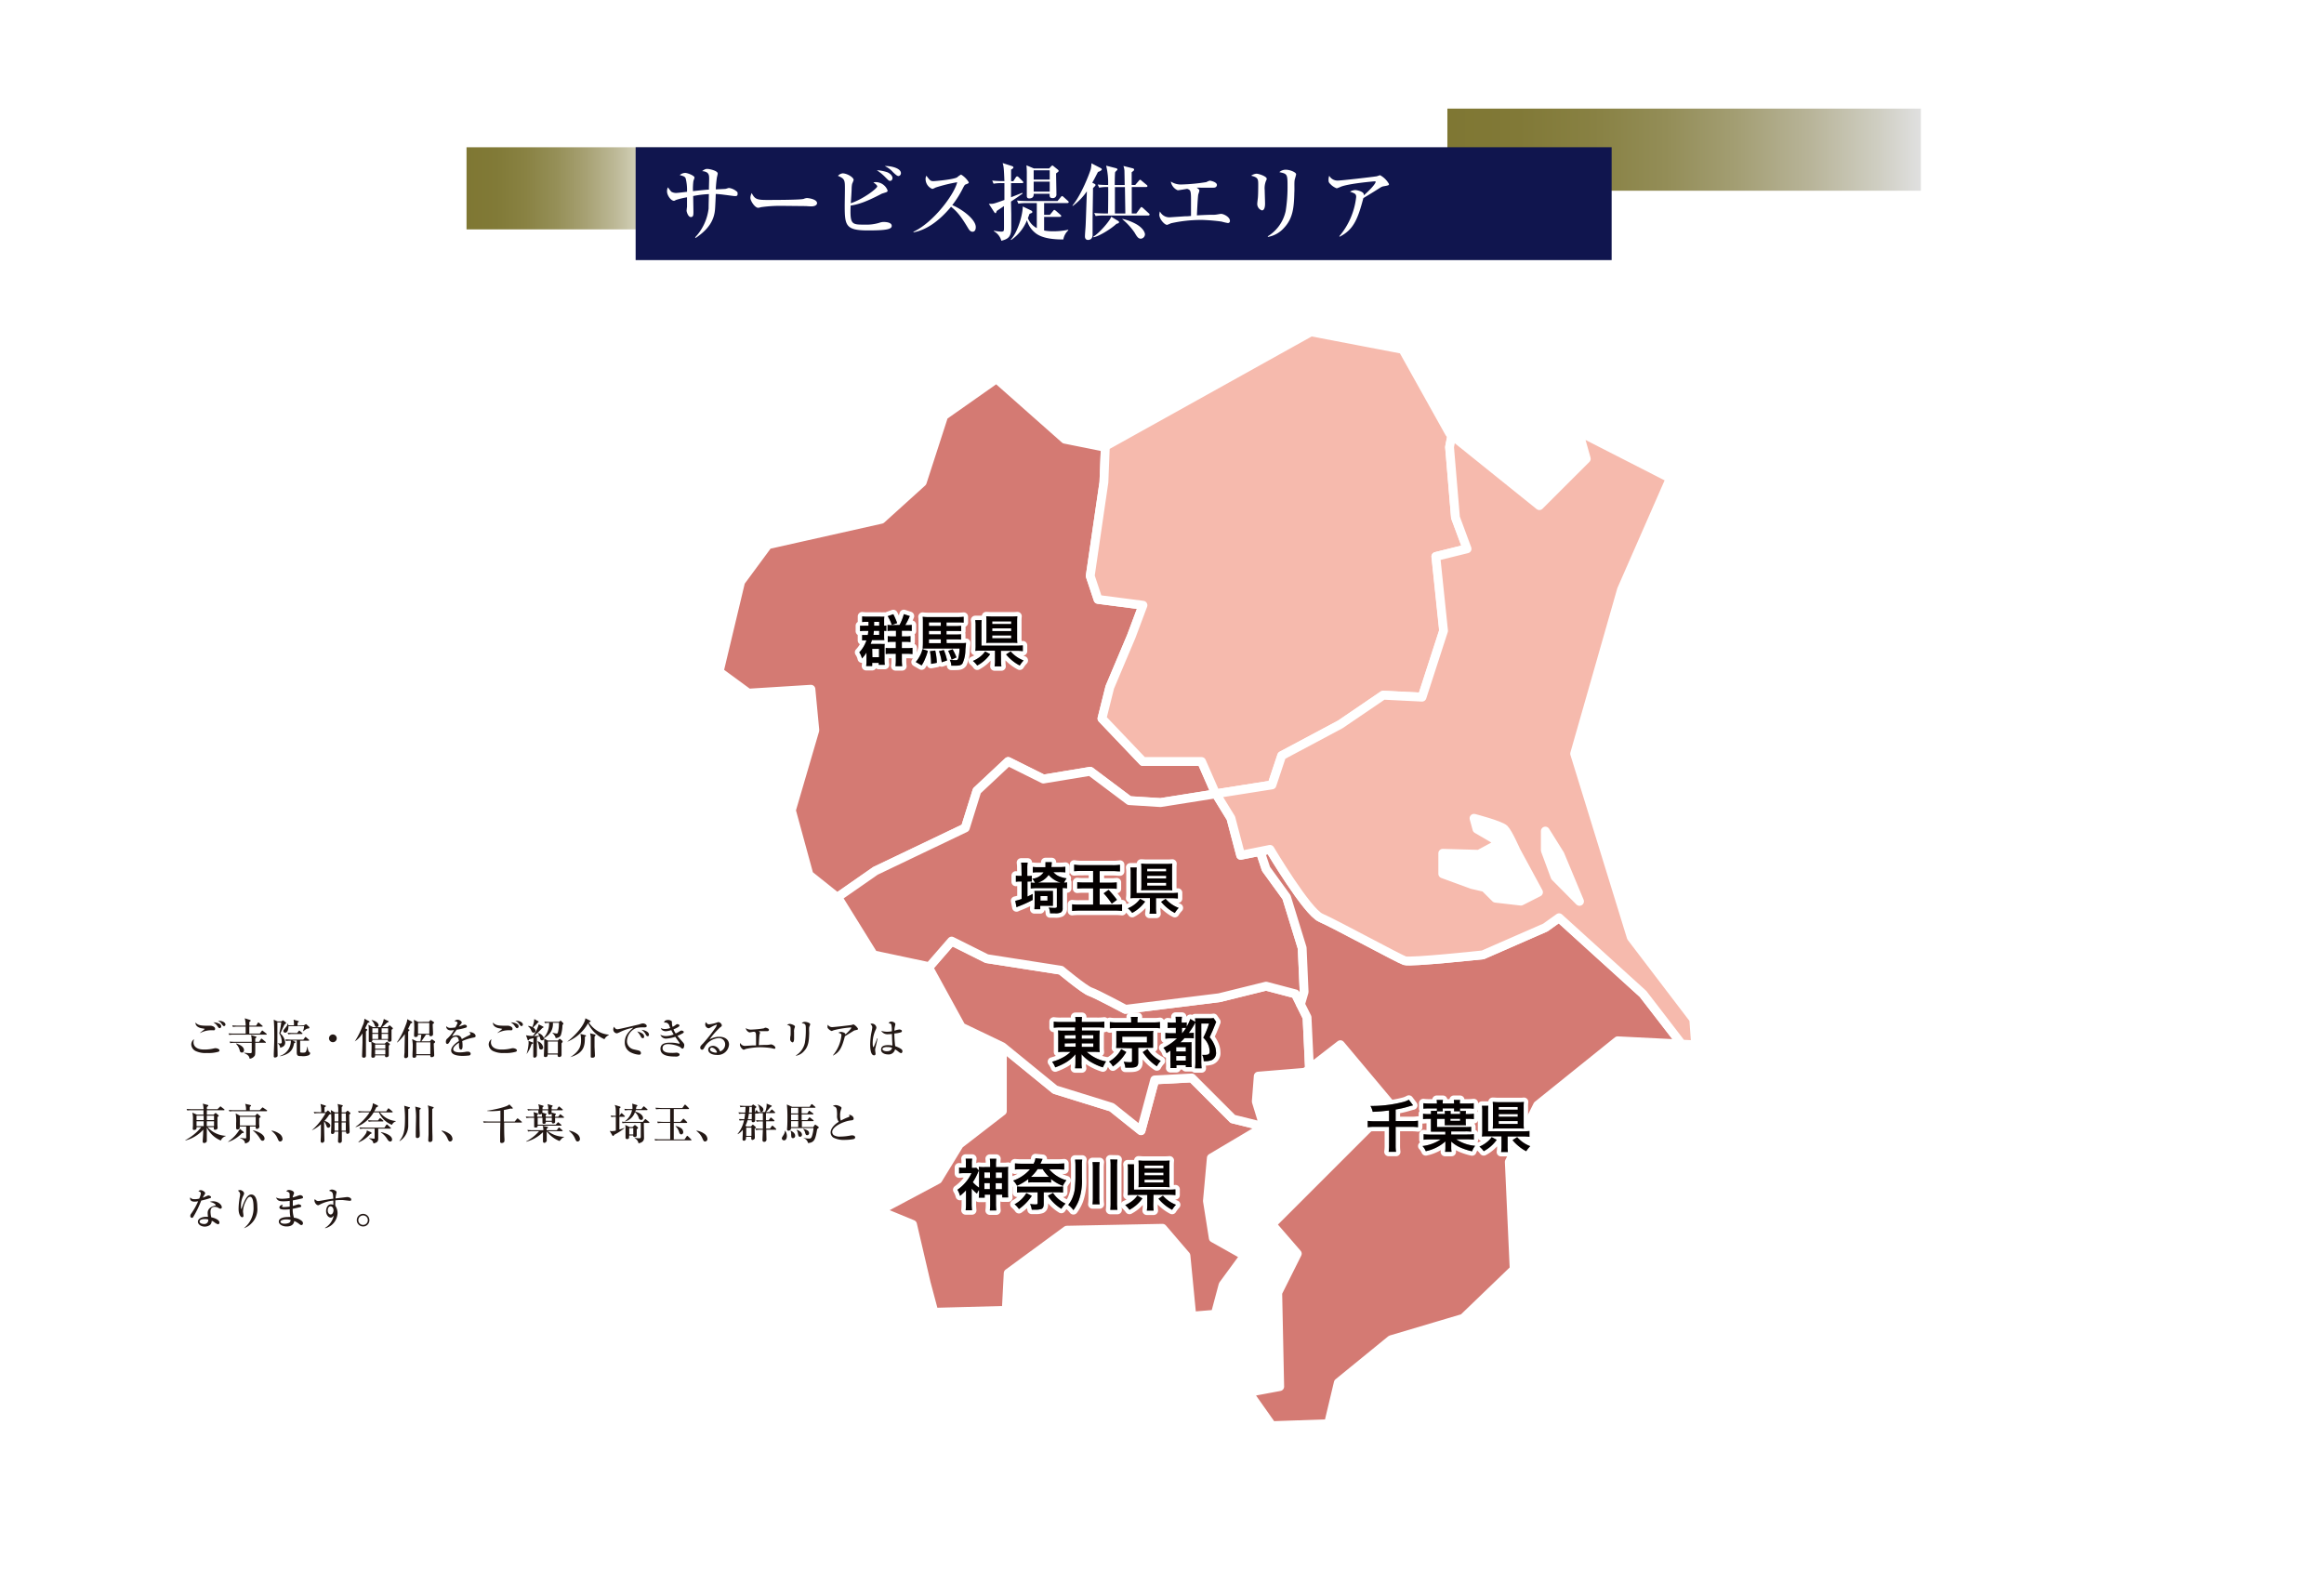 <svg viewBox="0 0 601.66 409.87" xmlns="http://www.w3.org/2000/svg" xmlns:xlink="http://www.w3.org/1999/xlink"><linearGradient id="a" gradientTransform="matrix(1 0 0 -1 2523.75 97.52)" gradientUnits="userSpaceOnUse" x1="-2402.96" x2="-2347.92" y1="48.76" y2="48.76"><stop offset="0" stop-color="#fff"/><stop offset=".02" stop-color="#f9f9f6"/><stop offset=".16" stop-color="#d9d7c3"/><stop offset=".3" stop-color="#bdb997"/><stop offset=".44" stop-color="#a7a173"/><stop offset=".58" stop-color="#958f57"/><stop offset=".72" stop-color="#898243"/><stop offset=".86" stop-color="#817a37"/><stop offset="1" stop-color="#7f7733"/></linearGradient><linearGradient id="b" gradientTransform="matrix(1 0 0 -1 3099.15 77.5)" gradientUnits="userSpaceOnUse" x1="-2724.43" x2="-2601.85" y1="38.75" y2="38.75"><stop offset="0" stop-color="#e0e0e0"/><stop offset=".09" stop-color="#cfcec2"/><stop offset=".24" stop-color="#b7b397"/><stop offset=".39" stop-color="#a39e73"/><stop offset=".54" stop-color="#938d57"/><stop offset=".69" stop-color="#888143"/><stop offset=".85" stop-color="#817937"/><stop offset="1" stop-color="#7f7733"/></linearGradient><path d="m0 0h601.66v409.87h-601.66z" fill="#fff"/><path d="m120.79 38.13h55.04v21.26h-55.04z" fill="url(#a)" transform="matrix(-1 0 0 -1 296.61 97.52)"/><path d="m374.71 28.12h122.59v21.26h-122.59z" fill="url(#b)" transform="matrix(-1 0 0 -1 872.01 77.5)"/><path d="m164.57 38.13h252.68v29.22h-252.68z" fill="#10154e" transform="matrix(-1 0 0 -1 581.81 105.47)"/><path d="m190.25 50.77c-.24 0-1.9-.24-2.84-.35-.61-.09-1.26-.15-2.11-.2 0 .61-.13 3.29-.18 3.86-.19 2.88-1.61 5.23-5 7.52l-.17-.13a13.17 13.17 0 0 0 3.5-7.47c0-.59.06-3.21.08-3.75a27.38 27.38 0 0 0 -4.07.5c0 .66.06 3.51.06 4.1 0 .76 0 1.35-.67 1.35s-1.1-1.31-1.1-1.66c0-.08.09-.91.11-1v-.85c0-.94 0-1 0-1.61a20.72 20.72 0 0 0 -2.86.69c-.37.2-.41.22-.5.22-.83 0-1.81-1.46-1.81-2.4a2 2 0 0 1 .24-1.09 11.75 11.75 0 0 0 .87 1.14 2.52 2.52 0 0 0 1.2.32c.46 0 2.44-.26 2.86-.3a12.43 12.43 0 0 0 -.35-3.49c-.22-.48-.57-.57-1.53-.85a2.25 2.25 0 0 1 1.4-.55c.67 0 2.42.72 2.42 1.2 0 .16-.26.79-.29.94a16.29 16.29 0 0 0 -.11 2.57c2.9-.3 3.23-.34 4.13-.39 0-.52.06-2.4.06-2.79 0-.94 0-1.85-1.83-2 .65-.44.87-.57 1.35-.57s2.7.44 2.7 1.2c0 .18-.19.9-.21 1a29.52 29.52 0 0 0 -.29 3.1c.2 0 2.4-.11 2.53-.13s.74-.24.88-.24a3.88 3.88 0 0 1 1.89.82c.29.22.35.29.35.62.04.62-.25.67-.71.67z" fill="#fff"/><path d="m210.05 53.43a13.05 13.05 0 0 1 -1.33-.07c-.41 0-5.73-.06-6.1-.06a35.68 35.68 0 0 0 -5.61.34 2.88 2.88 0 0 1 -.74.16c-.8 0-2-1.73-2-2.6a3 3 0 0 1 .34-1.22c.77 1.53 1.29 1.79 3.89 1.79 1.26 0 8.83 0 9.57-.28a2.78 2.78 0 0 1 .87-.22s2.59.19 2.59 1.35c-.02.38-.43.81-1.48.81z" fill="#fff"/><path d="m224.76 59.66c-5.78 0-6.07-1.22-6.07-6.32 0-.68.05-3.71.05-4.34 0-2.33 0-2.72-1.81-3.47a2 2 0 0 1 1.22-.65c1.09 0 2.85 1 2.85 1.72a9.58 9.58 0 0 1 -.39 1 7.23 7.23 0 0 0 -.13 1.29c0 .59-.17 3.2-.22 3.73 3.25-1.07 6.85-3.86 6.85-4.36 0-.31-.63-.79-1-1a1.52 1.52 0 0 1 .61-.11 3.33 3.33 0 0 1 3.07 2.16c0 .37-.08.39-1.22.74a2.85 2.85 0 0 0 -.65.29c-3.71 1.91-5.58 2.55-7.7 2.89-.19 4.91.26 4.93 3.64 4.93a11.51 11.51 0 0 0 3.8-.48 3.17 3.17 0 0 1 1.2-.21c.13 0 2 0 2 1 .02.84-1.2 1.19-6.1 1.19zm5.71-12.84c-.33 0-.33 0-1.27-.94a13 13 0 0 0 -2.2-1.81 10.2 10.2 0 0 1 2.73.53c1.13.52 1.33 1.22 1.33 1.48s-.16.74-.59.74zm2.14-1.24c-.4 0-1-.61-1.42-1a6.13 6.13 0 0 0 -2.14-1.58c1.16-.11 4.19.42 4.19 1.83a.74.74 0 0 1 -.63.75z" fill="#fff"/><path d="m251.78 60c-.59 0-.92-.56-1.14-.91-1.68-2.8-2.68-4.19-4.42-5.56-3.34 4-6.65 6.08-9.73 6.62v-.15c5.21-2.42 10.6-9.72 11.32-12.82a40.31 40.31 0 0 0 -5.58 1.37c-.64.33-.72.35-.9.35a2.76 2.76 0 0 1 -1.7-2.4 1.8 1.8 0 0 1 .2-1c.89 1.16 1.07 1.4 1.79 1.4.52 0 5.29-.42 6.19-1a5 5 0 0 1 1-.7 5.83 5.83 0 0 1 2 2c0 .24-.16.31-.85.57-.2.09-.29.24-.61.83a25.93 25.93 0 0 1 -2.82 4.51c2.66 1.11 6.09 3.73 6.09 5.69.01.54-.19 1.2-.84 1.2z" fill="#fff"/><path d="m264.6 47.41h-2.85v3.66c.46-.17 2.51-1 2.92-1.15l.07.19c-.77.55-1.66 1.2-3 2.07 0 .53.07 3 .07 3.32v3.38c0 2.46-.81 3-2.57 3.46a4 4 0 0 0 -1.92-2.46v-.15a13.06 13.06 0 0 0 1.87.24c.66 0 .68-.22.72-.52s0-3.19 0-6.09c-.61.42-1.78 1.2-1.85 1.24-.2.53-.22.59-.33.59s-.26-.15-.32-.24l-1.41-2.18h.61c.63 0 .92-.11 3.42-1 0-.7 0-3.73 0-4.36h-.46a12.4 12.4 0 0 0 -2.35.15l-.35-.81c1.28.14 2.79.14 3.16.14-.13-3.23-.17-3.8-.46-4.67l2.43.78c.2.07.37.2.37.37s-.46.48-.61.55v3h.57l.65-1a.5.5 0 0 1 .35-.26.73.73 0 0 1 .39.22l1 1c.17.18.21.22.21.35s-.17.18-.33.18zm11.71 5.17h-6v3.05h1.49l.82-1c.2-.24.22-.28.33-.28s.37.2.42.24l1.15 1c.13.13.22.19.22.34s-.17.22-.33.22h-4.1v3.53a12 12 0 0 0 2.42.2 18 18 0 0 0 3.8-.39l.06.13a4.12 4.12 0 0 0 -1.3 2.38c-2 0-5.54-.13-7.42-1.83a6.21 6.21 0 0 1 -2-3.14 11.37 11.37 0 0 1 -4.1 5.11l-.09-.11c1.88-2 3.1-6.52 3.1-8.57l2.11 1c.14.07.37.2.37.42s-.08.24-.72.48c-.21.56-.3.8-.43 1.11a4.92 4.92 0 0 0 2.31 2.59v-6.48h-2.42a12.61 12.61 0 0 0 -2.36.15l-.35-.81c1.31.13 2.86.13 3.1.13h7.39l.83-1c.18-.2.22-.29.33-.29a.82.82 0 0 1 .41.24l1.11 1c.16.15.22.22.22.35s-.21.23-.37.23zm-2.37-8.09-.53.41c0 .85.09 4.62.09 5.39a.92.92 0 0 1 -1.05 1c-.76 0-.74-.59-.71-1.12h-4.13c0 .31.07 1.2-1.17 1.2-.61 0-.61-.48-.61-.72 0-.85 0-4.62 0-5.38a23.17 23.17 0 0 0 -.09-2.47l1.92.81h3.95l.5-.52c.09-.09.24-.24.35-.24s.19.09.37.24l1 .8c.15.14.24.22.24.38a.4.4 0 0 1 -.13.22zm-2.18-.4h-4.15v2.4h4.15zm0 2.93h-4.15v2.59h4.15z" fill="#fff"/><path d="m284.26 44.51c-.61 1.15-1 2-1.49 2.79l.57.28c.11.07.28.16.28.33s-.06.2-.65.79c0 1.3-.11 7.06-.11 8.24v4s0 1.18-1.2 1.18c-.52 0-.78-.37-.78-.92s.15-2.27.17-2.66c.07-1.39.09-2.24.33-9a15.88 15.88 0 0 1 -3.66 3.79l-.07-.11c2.31-2.79 4.36-8.17 4.73-9.39a7.1 7.1 0 0 0 .18-1.55l2.4 1.24c.15.09.3.2.3.35s-.44.49-1 .64zm4.79 13.43c-1.39 1.33-4.6 3.29-5.95 3.49l-.1-.13c1.72-1 4.49-4.34 4.68-5.19l1.86 1.13a.35.35 0 0 1 .17.29c.04.19-.35.37-.66.41zm8.27-2.14h-11.32a14 14 0 0 0 -2.35.13l-.37-.78c1.33.11 2.88.13 3.12.13h.45c.05-1.09.07-5.93.05-6.85a10.89 10.89 0 0 0 -2.34.16l-.37-.81a25.58 25.58 0 0 0 2.69.11 18.36 18.36 0 0 0 -.51-5l2.53.65c.33.09.4.22.4.35s-.14.19-.29.35a2.12 2.12 0 0 0 -.32.37c-.09 1-.09 2.7-.09 3.29h2.57c0-.44-.06-3.55-.06-3.62a4.13 4.13 0 0 0 -.27-1.31l2.42.61c.27.07.35.2.35.35s-.06.26-.63.66v1.46 1.85h.91l.92-1.07c.15-.19.24-.28.35-.28s.15 0 .39.24l1.29 1.07a.41.41 0 0 1 .22.32c0 .2-.2.24-.35.24h-3.71v6.65.2h1.18l1-1.37c.18-.24.24-.29.33-.29s.24.09.39.24l1.51 1.38c.15.13.21.19.21.32s-.15.25-.3.25zm-6.09-7.37h-2.59v2.93 3.92h2.7c-.02-1.28-.09-5.63-.11-6.85zm4.12 13.37c-.65 0-1-.5-1.61-1.57a16.7 16.7 0 0 0 -3.2-3.49l.08-.06a13.28 13.28 0 0 1 3.73 1.46c1.83 1.13 2.07 2.26 2.07 2.53a1.16 1.16 0 0 1 -1.07 1.13z" fill="#fff"/><path d="m317.84 57.74a15.39 15.39 0 0 1 -1.59-.37 47.33 47.33 0 0 0 -5.06-.43 36.12 36.12 0 0 0 -8.05.87 7 7 0 0 1 -1 .41c-.63 0-2-1.46-2-2.63a3.49 3.49 0 0 1 .15-.85 2.71 2.71 0 0 0 2.58 1.52l3.88-.26c.58 0 .67 0 1.59-.09 0-.7 0-3.75 0-4.38 0-2.29-.2-2.36-1-2.64-.39.07-2.16.37-2.44.37a2.94 2.94 0 0 1 -1.78-2.26 4.71 4.71 0 0 0 2.92.76 48.2 48.2 0 0 0 6.26-.61 5.27 5.27 0 0 1 .87-.37c.29 0 1.88.35 1.88 1.11 0 0 0 .7-.87.7h-3.36a8.2 8.2 0 0 0 -1 0c.57.41.68.52.68.76s-.28.94-.3 1.09c-.16 1.31-.31 4.82-.33 5.32 2-.11 3.14-.15 3.77-.15a6.84 6.84 0 0 0 1.48-.09c.35-.06.83-.15 1-.15.7 0 2.29.83 2.29 1.79a.5.5 0 0 1 -.57.58z" fill="#fff"/><path d="m327.77 46.78a5.13 5.13 0 0 0 -.35 2.46c0 .54.09 2.94.09 3.45 0 .32 0 1.78-.81 1.78a1.74 1.74 0 0 1 -1.2-1.85c0-.2.11-1 .15-1.37.07-.7.09-2.18.09-3.3 0-1.59 0-2-1.83-2.46a2.81 2.81 0 0 1 1.37-.52c.61 0 2.66.69 2.66 1.31a1.11 1.11 0 0 1 -.17.5zm7.39-.09c-.11.85 0 2.22-.07 3.07-.08 4-.37 6.78-2.66 9.23a7.26 7.26 0 0 1 -4.16 2.35l-.07-.15a10.19 10.19 0 0 0 4.65-6.56 39.3 39.3 0 0 0 .48-6.55c0-3-.11-3.09-2.12-3.51a2.43 2.43 0 0 1 1.66-.63c1.09 0 2.68.66 2.68 1.18 0 .24-.37 1.33-.39 1.57z" fill="#fff"/><path d="m358.13 48.24a2.43 2.43 0 0 0 -.66.26c-1.57 1-1.85 1.18-4.51 2.79-1.44 5.45-2.55 8.2-6.15 10l-.07-.13a18.94 18.94 0 0 0 4.36-10.16c0-.8-.32-.93-1.59-1.37a2.87 2.87 0 0 1 1.31-.42c.59 0 1.94.38 2.18.88a.89.89 0 0 1 .09.48c2.16-1.92 3.05-3.14 3.05-3.47 0-.09 0-.15-.24-.15s-6.65.56-8.76 1.39a8.13 8.13 0 0 1 -1.07.42 4.37 4.37 0 0 1 -1.25-.72c-.82-.74-.87-.88-.87-1.42a2.72 2.72 0 0 1 .18-1.11 2.44 2.44 0 0 0 2.22 1.24c.92 0 8.29-.85 9.94-1.09.18 0 .9-.3 1-.3a5.85 5.85 0 0 1 2.29 2.26c.05.31-.02.38-1.45.62z" fill="#fff"/><path d="m249.89 214.35 3.03-9.61 8.09-7.58 9.11 4.55 12.13-2.02 10.11 7.58 8.09.51 14.33-2.27-.17-.26-3.54-8.09h-15.17l-10.61-11.13 2.02-8.09 5.56-13.15 3.03-8.09-11.63-1.51-2.02-6.07 3.54-24.27.37-9.31-.37.21-10.11-2.03-17.7-15.67-13.65 9.6-5.57 17.2-10.61 9.6-29.33 6.58-7.08 9.6-5.56 23.27 7.58 5.56 16.18-1.01 1.01 10.62-6.07 20.73 4.56 16.69 7.32 5.85 9.87-6.87z" fill="#d47a73" stroke="#fff" stroke-linecap="round" stroke-linejoin="round" stroke-width="2.29"/><path d="m282.25 149.12 2.02 6.07 11.63 1.51-3.03 8.09-5.56 13.15-2.02 8.09 10.61 11.13h15.17l3.54 8.09.17.26 14.5-2.29 2.53-7.58 15.17-8.09 11.12-7.59 10.11.51 5.57-17.19-2.03-19.22 8.09-2.02-3.03-8.09-1.52-18.2.59-3.08-.59-.47-12.13-21.74-23.77-4.55-53.23 29.63-.37 9.31z" fill="#f6baad" stroke="#fff" stroke-linecap="round" stroke-linejoin="round" stroke-width="2.29"/><path d="m308.55 279.07-9.61.51-3.54 13.15-7.59-6.07-14.66-4.55-13.65-11.13v16.69l-11.13 8.6-5.56 9.1-15.17 8.09 8.6 3.54 3.54 15.17 2.02 7.58 18.71-.5.5-9.61 15.17-11.13 24.78-.5 6.07 7.08 1.52 15.67 6.06-.5 2.03-7.59 5.56-7.58-8.09-4.55-1.52-9.61 1.01-11.12 13.65-8.1-.01-.05-8.08-1.97z" fill="#d47a73" stroke="#fff" stroke-linecap="round" stroke-linejoin="round" stroke-width="2.29"/><path d="m335.35 257.33-7.59-2-12.14 3-24.27 3s-7.58-4.05-9.1-4.56-7.58-5.56-7.58-5.56l-19.22-3-9.1-4.55-5.93 6.82 8.46 15.43 10.62 5.09 13.65 11.13 14.66 4.55 7.59 6.07 3.54-13.15 9.61-.51 10.61 10.62 8.08 2-2-6.52.51-6.57 12.13-1 1.14-.89-.63-13.27z" fill="#d47a73" stroke="#fff" stroke-linecap="round" stroke-linejoin="round" stroke-width="2.29"/><path d="m337.12 245.45-4.05-13.15-5.31-7.3-1.52-4.55-5.05 1-2.53-9.61-3.88-6.31-14.33 2.27-8.09-.51-10.11-7.59-12.13 2-9.12-4.54-8.09 7.58-3 9.61-23.26 11.12-9.87 6.87.26.21 9.1 14.67 14.16 3 .14.25 5.93-6.82 9.1 4.55 19.22 3s6.06 5.06 7.58 5.56 9.1 4.56 9.1 4.56l24.27-3 12.14-3 7.59 2 1.34 2.69.93-3.2z" fill="#d47a73" stroke="#fff" stroke-linecap="round" stroke-linejoin="round" stroke-width="2.29"/><path d="m425.35 257.33-21.74-19.72-3.54 2.53-16.18 7.08s-18.71 2-20.23 1.51-18.2-9.6-21.74-11.12-13.15-17.7-13.15-17.7l-2.53.51 1.52 4.55 5.31 7.33 4.05 13.15.5 11.37-.93 3.2 1.69 3.38.63 13.27 8-6.19 13.14 15.67-30.87 30.85 6.57 7.58-5.06 10.12.51 24.3-8.09 1.51 6.07 8.6 14.66-.5 2.53-10.61 13.65-11.13 18.71-5.56 13.17-12.68-1.26-27.81 7.33-14.67 20.73-16.68 16.62.83z" fill="#d47a73" stroke="#fff" stroke-linecap="round" stroke-linejoin="round" stroke-width="2.29"/><path d="m438.5 263.9-16.18-21.23-14.66-47.54 12.13-42.47 12.64-28.82-23.76-12.14 2 7.08-12.14 12.13-22.67-18.24-.59 3.07 1.54 18.26 3 8.09-8.09 2 2 19.22-5.57 17.19-10.05-.5-11.1 7.55-15.17 8.09-2.53 7.58-14.5 2.29 3.88 6.31 2.53 9.61 7.58-1.52s9.61 16.18 13.15 17.7 20.23 10.62 21.74 11.12 20.23-1.51 20.23-1.51l16.18-7.08 3.54-2.53 21.74 19.72 10 13 3.61.18zm-44.75-30.59-6.57-.76-2.79-2.78-3.28-.76-7.59-2.78v-5.31l9.36.26 5.56-3-6.07-3.54-.76-2.78s6.83 1.77 7.84 2.78 3 5.56 3 5.56l5.85 10.8zm8.85-6.31-2.53-6.83v-5l3.79 6.07 5.06 12.13z" fill="#f6baad" stroke="#fff" stroke-linecap="round" stroke-linejoin="round" stroke-width="2.29"/><path d="m224.85 162v-1h-.64a7.26 7.26 0 0 0 -1 .06v-1.47a10 10 0 0 0 1.2.07h3.37a11.56 11.56 0 0 0 1.17 0 5.1 5.1 0 0 0 -.06.88v1.46l.57-.05v1.43a4 4 0 0 0 -.57-.05v1.53a4.7 4.7 0 0 0 .06.86h-1.1-2.11c-.13.41-.19.59-.33 1h2.72a6.67 6.67 0 0 0 .91 0 7.07 7.07 0 0 0 -.05 1v3.11a8.47 8.47 0 0 0 .08 1.3h-1.57v-.51h-1.7v.82h-1.56a9.79 9.79 0 0 0 .08-1.11v-1.52c0-.42 0-.52 0-.86a8.19 8.19 0 0 1 -1.17 1.53 4.45 4.45 0 0 0 -.69-1.58 8.32 8.32 0 0 0 1.85-3.1h-.11a8.8 8.8 0 0 0 -1 0v-1.4a8.06 8.06 0 0 0 1 0h.47c.06-.35.08-.52.13-1.05h-.8a7.67 7.67 0 0 0 -1.34.07v-1.42a11 11 0 0 0 1.34 0zm1 8.15h1.72v-2.15h-1.77zm.39-6.82a8.14 8.14 0 0 1 -.13 1.05h1.51v-1.05zm1.38-1.33v-1h-1.32v1zm5.26-.18a13.57 13.57 0 0 0 1.12-2.82l1.53.5a17.51 17.51 0 0 1 -1.17 2.35h.39a7.3 7.3 0 0 0 1.29-.07v1.59a6.65 6.65 0 0 0 -1.19-.07h-1.37v1.47h1a5.61 5.61 0 0 0 1.23-.07v1.55a6.87 6.87 0 0 0 -1.23-.08h-1v1.64h1.43a8.74 8.74 0 0 0 1.32-.08v1.62a9.32 9.32 0 0 0 -1.26-.08h-1.49v1.63a11.62 11.62 0 0 0 .09 1.58h-1.74a11.52 11.52 0 0 0 .09-1.58v-1.63h-1.56a5.12 5.12 0 0 0 -1.06.07v-1.59a7.57 7.57 0 0 0 1.09.06h1.53v-1.64h-1a5.26 5.26 0 0 0 -1.09.08v-1.55a5.29 5.29 0 0 0 1.06.07h1.07v-1.47h-1a6.66 6.66 0 0 0 -1.18.07v-1.58a7 7 0 0 0 1.2.06zm-2 0a10.41 10.41 0 0 0 -1.06-2.29l1.45-.51a19.44 19.44 0 0 1 1 2.3z" fill="none" stroke="#fff" stroke-linecap="round" stroke-linejoin="round" stroke-width="2.29"/><path d="m240.2 168.51a11.55 11.55 0 0 1 -.68 2 9.17 9.17 0 0 1 -.92 1.77l-1.52-.88a7.69 7.69 0 0 0 1-1.46 6.63 6.63 0 0 0 .73-1.88zm4.87-2h3.69a8 8 0 0 0 1.33-.06c0 .2 0 .2-.16 1.71a8.62 8.62 0 0 1 -.73 3.58c-.31.46-.75.61-1.92.61h-1a3.64 3.64 0 0 0 -.4-1.54 11 11 0 0 0 1.52.11c.49 0 .6-.1.73-.68a12 12 0 0 0 .29-2.34h-8.42c-.38 0-.74 0-1.12.05 0-.45.05-.76.05-1.54v-5.29c0-.56 0-1-.06-1.43a13.19 13.19 0 0 0 1.62.08h7.34a15 15 0 0 0 1.65-.08v1.52a10.24 10.24 0 0 0 -1.26-.06h-3.18v.94h2.27a9.64 9.64 0 0 0 1.52-.07v1.4a11.9 11.9 0 0 0 -1.49-.06h-2.3v.91h2.31a11.86 11.86 0 0 0 1.46-.05v1.38a13.53 13.53 0 0 0 -1.44-.05h-2.33zm-1.5-5.38h-3.08v.94h3.08zm0 2.21h-3.08v.91h3.08zm-3.08 2.19v1h3.08v-1zm1.63 2.9a16.28 16.28 0 0 1 .42 3.18l-1.49.28a20.34 20.34 0 0 0 -.29-3.3zm2.23-.13a13.85 13.85 0 0 1 .84 2.7l-1.39.47a12.35 12.35 0 0 0 -.71-2.88zm2.27-.2a14.73 14.73 0 0 1 1 2.11l-1.26.58a12 12 0 0 0 -.88-2.27z" fill="none" stroke="#fff" stroke-linecap="round" stroke-linejoin="round" stroke-width="2.29"/><path d="m256.34 169.37a9.55 9.55 0 0 1 -3.35 2.94 6.72 6.72 0 0 0 -1.11-1.19 7.78 7.78 0 0 0 1.88-1.11 6.11 6.11 0 0 0 1.28-1.35zm2.82 1.53a10.52 10.52 0 0 0 .09 1.62h-1.76a9.61 9.61 0 0 0 .1-1.62v-2.44h-3.59c-.63 0-1.08 0-1.5.06a9.94 9.94 0 0 0 .07-1.52v-5a7.11 7.11 0 0 0 -.09-1.45h1.67a11.12 11.12 0 0 0 -.06 1.43v5.18h9.1a13.06 13.06 0 0 0 1.61-.07v1.5a11.48 11.48 0 0 0 -1.59-.09h-4.08zm4.16-5.73a11.53 11.53 0 0 0 .06 1.31 13.69 13.69 0 0 0 -1.41-.06h-5.24c-.57 0-1 0-1.41.06a12.25 12.25 0 0 0 .06-1.34v-4.31a11.63 11.63 0 0 0 -.06-1.27c.45 0 .84.06 1.47.06h5.21a13.74 13.74 0 0 0 1.38-.06 11.53 11.53 0 0 0 -.06 1.31zm-6.44-3.6h4.91v-.7h-4.91zm0 1.82h4.91v-.7h-4.91zm0 1.86h4.91v-.73h-4.91zm4.77 3.41a8.43 8.43 0 0 0 3.35 2.34 7.78 7.78 0 0 0 -1 1.31 11.08 11.08 0 0 1 -1.84-1.2 11.22 11.22 0 0 1 -1.7-1.68z" fill="none" stroke="#fff" stroke-linecap="round" stroke-linejoin="round" stroke-width="2.29"/><path d="m224.85 162v-1h-.64a7.26 7.26 0 0 0 -1 .06v-1.47a10 10 0 0 0 1.2.07h3.37a11.56 11.56 0 0 0 1.17 0 5.1 5.1 0 0 0 -.06.88v1.46l.57-.05v1.43a4 4 0 0 0 -.57-.05v1.53a4.7 4.7 0 0 0 .06.86h-1.1-2.11c-.13.41-.19.59-.33 1h2.72a6.67 6.67 0 0 0 .91 0 7.07 7.07 0 0 0 -.05 1v3.11a8.47 8.47 0 0 0 .08 1.3h-1.57v-.51h-1.7v.82h-1.56a9.79 9.79 0 0 0 .08-1.11v-1.52c0-.42 0-.52 0-.86a8.19 8.19 0 0 1 -1.17 1.53 4.45 4.45 0 0 0 -.69-1.58 8.32 8.32 0 0 0 1.85-3.1h-.11a8.8 8.8 0 0 0 -1 0v-1.4a8.06 8.06 0 0 0 1 0h.47c.06-.35.08-.52.13-1.05h-.8a7.67 7.67 0 0 0 -1.34.07v-1.42a11 11 0 0 0 1.34 0zm1 8.15h1.72v-2.15h-1.77zm.39-6.82a8.14 8.14 0 0 1 -.13 1.05h1.51v-1.05zm1.38-1.33v-1h-1.32v1zm5.26-.18a13.57 13.57 0 0 0 1.12-2.82l1.53.5a17.51 17.51 0 0 1 -1.17 2.35h.39a7.3 7.3 0 0 0 1.29-.07v1.59a6.65 6.65 0 0 0 -1.19-.07h-1.37v1.47h1a5.61 5.61 0 0 0 1.23-.07v1.55a6.87 6.87 0 0 0 -1.23-.08h-1v1.64h1.43a8.74 8.74 0 0 0 1.32-.08v1.62a9.32 9.32 0 0 0 -1.26-.08h-1.49v1.63a11.62 11.62 0 0 0 .09 1.58h-1.74a11.52 11.52 0 0 0 .09-1.58v-1.63h-1.56a5.12 5.12 0 0 0 -1.06.07v-1.59a7.57 7.57 0 0 0 1.09.06h1.53v-1.64h-1a5.26 5.26 0 0 0 -1.09.08v-1.55a5.29 5.29 0 0 0 1.06.07h1.07v-1.47h-1a6.66 6.66 0 0 0 -1.18.07v-1.58a7 7 0 0 0 1.2.06zm-2 0a10.41 10.41 0 0 0 -1.06-2.29l1.45-.51a19.44 19.44 0 0 1 1 2.3z" fill="#949394"/><path d="m240.2 168.51a11.55 11.55 0 0 1 -.68 2 9.17 9.17 0 0 1 -.92 1.77l-1.52-.88a7.69 7.69 0 0 0 1-1.46 6.63 6.63 0 0 0 .73-1.88zm4.87-2h3.69a8 8 0 0 0 1.33-.06c0 .2 0 .2-.16 1.71a8.62 8.62 0 0 1 -.73 3.58c-.31.46-.75.61-1.92.61h-1a3.64 3.64 0 0 0 -.4-1.54 11 11 0 0 0 1.52.11c.49 0 .6-.1.73-.68a12 12 0 0 0 .29-2.34h-8.42c-.38 0-.74 0-1.12.05 0-.45.05-.76.05-1.54v-5.29c0-.56 0-1-.06-1.43a13.19 13.19 0 0 0 1.62.08h7.34a15 15 0 0 0 1.65-.08v1.52a10.24 10.24 0 0 0 -1.26-.06h-3.18v.94h2.27a9.64 9.64 0 0 0 1.52-.07v1.4a11.9 11.9 0 0 0 -1.49-.06h-2.3v.91h2.31a11.86 11.86 0 0 0 1.46-.05v1.38a13.53 13.53 0 0 0 -1.44-.05h-2.33zm-1.5-5.38h-3.08v.94h3.08zm0 2.21h-3.08v.91h3.08zm-3.08 2.19v1h3.08v-1zm1.63 2.9a16.28 16.28 0 0 1 .42 3.18l-1.49.28a20.34 20.34 0 0 0 -.29-3.3zm2.23-.13a13.85 13.85 0 0 1 .84 2.7l-1.39.47a12.35 12.35 0 0 0 -.71-2.88zm2.27-.2a14.73 14.73 0 0 1 1 2.11l-1.26.58a12 12 0 0 0 -.88-2.27z" fill="#949394"/><path d="m256.34 169.37a9.55 9.55 0 0 1 -3.35 2.94 6.72 6.72 0 0 0 -1.11-1.19 7.78 7.78 0 0 0 1.88-1.11 6.11 6.11 0 0 0 1.28-1.35zm2.82 1.53a10.52 10.52 0 0 0 .09 1.62h-1.76a9.61 9.61 0 0 0 .1-1.62v-2.44h-3.59c-.63 0-1.08 0-1.5.06a9.94 9.94 0 0 0 .07-1.52v-5a7.11 7.11 0 0 0 -.09-1.45h1.67a11.12 11.12 0 0 0 -.06 1.43v5.18h9.1a13.06 13.06 0 0 0 1.61-.07v1.5a11.48 11.48 0 0 0 -1.59-.09h-4.08zm4.16-5.73a11.53 11.53 0 0 0 .06 1.31 13.69 13.69 0 0 0 -1.41-.06h-5.24c-.57 0-1 0-1.41.06a12.25 12.25 0 0 0 .06-1.34v-4.31a11.63 11.63 0 0 0 -.06-1.27c.45 0 .84.06 1.47.06h5.21a13.74 13.74 0 0 0 1.38-.06 11.53 11.53 0 0 0 -.06 1.31zm-6.44-3.6h4.91v-.7h-4.91zm0 1.82h4.91v-.7h-4.91zm0 1.86h4.91v-.73h-4.91zm4.77 3.41a8.43 8.43 0 0 0 3.35 2.34 7.78 7.78 0 0 0 -1 1.31 11.08 11.08 0 0 1 -1.84-1.2 11.22 11.22 0 0 1 -1.7-1.68z" fill="#949394"/><path d="m224.85 162v-1h-.64a7.26 7.26 0 0 0 -1 .06v-1.47a10 10 0 0 0 1.2.07h3.37a11.56 11.56 0 0 0 1.17 0 5.1 5.1 0 0 0 -.06.88v1.46l.57-.05v1.43a4 4 0 0 0 -.57-.05v1.53a4.7 4.7 0 0 0 .06.86h-1.1-2.11c-.13.41-.19.59-.33 1h2.72a6.67 6.67 0 0 0 .91 0 7.07 7.07 0 0 0 -.05 1v3.11a8.47 8.47 0 0 0 .08 1.3h-1.57v-.51h-1.7v.82h-1.56a9.79 9.79 0 0 0 .08-1.11v-1.52c0-.42 0-.52 0-.86a8.19 8.19 0 0 1 -1.17 1.53 4.45 4.45 0 0 0 -.69-1.58 8.32 8.32 0 0 0 1.85-3.1h-.11a8.8 8.8 0 0 0 -1 0v-1.4a8.06 8.06 0 0 0 1 0h.47c.06-.35.08-.52.13-1.05h-.8a7.67 7.67 0 0 0 -1.34.07v-1.42a11 11 0 0 0 1.34 0zm1 8.15h1.72v-2.15h-1.77zm.39-6.82a8.14 8.14 0 0 1 -.13 1.05h1.51v-1.05zm1.38-1.33v-1h-1.32v1zm5.26-.18a13.57 13.57 0 0 0 1.12-2.82l1.53.5a17.51 17.51 0 0 1 -1.17 2.35h.39a7.3 7.3 0 0 0 1.29-.07v1.59a6.65 6.65 0 0 0 -1.19-.07h-1.37v1.47h1a5.61 5.61 0 0 0 1.23-.07v1.55a6.87 6.87 0 0 0 -1.23-.08h-1v1.64h1.43a8.74 8.74 0 0 0 1.32-.08v1.62a9.32 9.32 0 0 0 -1.26-.08h-1.49v1.63a11.62 11.62 0 0 0 .09 1.58h-1.74a11.52 11.52 0 0 0 .09-1.58v-1.63h-1.56a5.12 5.12 0 0 0 -1.06.07v-1.59a7.57 7.57 0 0 0 1.09.06h1.53v-1.64h-1a5.26 5.26 0 0 0 -1.09.08v-1.55a5.29 5.29 0 0 0 1.06.07h1.07v-1.47h-1a6.66 6.66 0 0 0 -1.18.07v-1.58a7 7 0 0 0 1.2.06zm-2 0a10.41 10.41 0 0 0 -1.06-2.29l1.45-.51a19.44 19.44 0 0 1 1 2.3z" fill="#040000"/><path d="m240.2 168.51a11.55 11.55 0 0 1 -.68 2 9.17 9.17 0 0 1 -.92 1.77l-1.52-.88a7.69 7.69 0 0 0 1-1.46 6.63 6.63 0 0 0 .73-1.88zm4.87-2h3.69a8 8 0 0 0 1.33-.06c0 .2 0 .2-.16 1.71a8.62 8.62 0 0 1 -.73 3.58c-.31.46-.75.61-1.92.61h-1a3.64 3.64 0 0 0 -.4-1.54 11 11 0 0 0 1.52.11c.49 0 .6-.1.73-.68a12 12 0 0 0 .29-2.34h-8.42c-.38 0-.74 0-1.12.05 0-.45.05-.76.05-1.54v-5.29c0-.56 0-1-.06-1.43a13.19 13.19 0 0 0 1.62.08h7.34a15 15 0 0 0 1.65-.08v1.52a10.24 10.24 0 0 0 -1.26-.06h-3.18v.94h2.27a9.64 9.64 0 0 0 1.52-.07v1.4a11.9 11.9 0 0 0 -1.49-.06h-2.3v.91h2.31a11.86 11.86 0 0 0 1.46-.05v1.38a13.53 13.53 0 0 0 -1.44-.05h-2.33zm-1.5-5.38h-3.08v.94h3.08zm0 2.21h-3.08v.91h3.08zm-3.08 2.19v1h3.08v-1zm1.63 2.9a16.28 16.28 0 0 1 .42 3.18l-1.49.28a20.34 20.34 0 0 0 -.29-3.3zm2.23-.13a13.85 13.85 0 0 1 .84 2.7l-1.39.47a12.35 12.35 0 0 0 -.71-2.88zm2.27-.2a14.73 14.73 0 0 1 1 2.11l-1.26.58a12 12 0 0 0 -.88-2.27z" fill="#040000"/><path d="m256.34 169.37a9.55 9.55 0 0 1 -3.35 2.94 6.72 6.72 0 0 0 -1.11-1.19 7.78 7.78 0 0 0 1.88-1.11 6.11 6.11 0 0 0 1.28-1.35zm2.82 1.53a10.52 10.52 0 0 0 .09 1.62h-1.76a9.61 9.61 0 0 0 .1-1.62v-2.44h-3.59c-.63 0-1.08 0-1.5.06a9.94 9.94 0 0 0 .07-1.52v-5a7.11 7.11 0 0 0 -.09-1.45h1.67a11.12 11.12 0 0 0 -.06 1.43v5.18h9.1a13.06 13.06 0 0 0 1.61-.07v1.5a11.48 11.48 0 0 0 -1.59-.09h-4.08zm4.16-5.73a11.53 11.53 0 0 0 .06 1.31 13.69 13.69 0 0 0 -1.41-.06h-5.24c-.57 0-1 0-1.41.06a12.25 12.25 0 0 0 .06-1.34v-4.31a11.63 11.63 0 0 0 -.06-1.27c.45 0 .84.06 1.47.06h5.21a13.74 13.74 0 0 0 1.38-.06 11.53 11.53 0 0 0 -.06 1.31zm-6.44-3.6h4.91v-.7h-4.91zm0 1.82h4.91v-.7h-4.91zm0 1.86h4.91v-.73h-4.91zm4.77 3.41a8.43 8.43 0 0 0 3.35 2.34 7.78 7.78 0 0 0 -1 1.31 11.08 11.08 0 0 1 -1.84-1.2 11.22 11.22 0 0 1 -1.7-1.68z" fill="#040000"/><path d="m264.45 224.81a8.94 8.94 0 0 0 -.09-1.48h1.69a8.46 8.46 0 0 0 -.09 1.46v2h.16a4.15 4.15 0 0 0 1-.07v1.53a6.86 6.86 0 0 0 -1 0h-.12v3.87c.52-.25.71-.33 1.35-.67v1.55a29.7 29.7 0 0 1 -3.59 1.64 3.25 3.25 0 0 0 -.59.26l-.33-1.67a11.1 11.1 0 0 0 1.65-.49v-4.51h-.38a6.35 6.35 0 0 0 -1.11.07v-1.6a5.66 5.66 0 0 0 1.11.07h.38zm8.28 1a3.74 3.74 0 0 0 1.54 1.11 7.63 7.63 0 0 0 1.87.49 5.59 5.59 0 0 0 -.67 1.13 5 5 0 0 0 .78-.09v1.55a6.43 6.43 0 0 0 -1.14-.08v5.21a1.19 1.19 0 0 1 -.47 1.11 3.16 3.16 0 0 1 -1.57.22h-1.22a3.94 3.94 0 0 0 -.34-1.49c.6.06 1.09.09 1.49.09s.61-.06.61-.32v-4.79h-5.18a11.62 11.62 0 0 0 -1.58.09v-1.56a5.67 5.67 0 0 0 1.09.09 3.74 3.74 0 0 0 -.69-1.06 4 4 0 0 0 2.93-1.67h-1.37a9.88 9.88 0 0 0 -1.42.07v-1.46a10.63 10.63 0 0 0 1.51.08h1.75a5.58 5.58 0 0 0 0-.72 3.57 3.57 0 0 0 0-.59h1.64c0 .12 0 .23-.05.7a3.66 3.66 0 0 1 -.05.57h2a11.9 11.9 0 0 0 1.62-.08v1.46a13.11 13.11 0 0 0 -1.59-.07zm-.13 7.71a8.43 8.43 0 0 0 0 1c-.39 0-.58 0-.94 0h-2.35v.88h-1.51c0-.28.05-.75.05-1.13v-2.51a7.33 7.33 0 0 0 -.05-1.1 9.21 9.21 0 0 0 1.07 0h2.66a9.1 9.1 0 0 0 1.07 0 9.93 9.93 0 0 0 0 1.1zm2-5a6.25 6.25 0 0 1 -3.11-2 5.31 5.31 0 0 1 -2.77 2zm-5.24 4.65h1.82v-1.17h-1.82z" fill="none" stroke="#fff" stroke-linecap="round" stroke-linejoin="round" stroke-width="2.29"/><path d="m280 225.49a18.94 18.94 0 0 0 -1.91.08v-1.72a11.06 11.06 0 0 0 1.91.15h8a12 12 0 0 0 1.95-.11v1.72c-.59 0-1.1-.08-1.91-.08h-3.34v3h2.74a13.73 13.73 0 0 0 1.67-.08v1.67a16.29 16.29 0 0 0 -1.66-.07h-2.75v4.16h4.07a11.76 11.76 0 0 0 1.72-.08v1.73a14.14 14.14 0 0 0 -1.82-.1h-9.17a16.4 16.4 0 0 0 -1.94.1v-1.73a13.4 13.4 0 0 0 1.91.08h3.53v-4.21h-2.33a17.25 17.25 0 0 0 -1.78.07v-1.67a12.94 12.94 0 0 0 1.78.08h2.33v-3zm7 4.9a24.79 24.79 0 0 1 2.17 2.58l-1.34 1a21.71 21.71 0 0 0 -2.11-2.69z" fill="none" stroke="#fff" stroke-linecap="round" stroke-linejoin="round" stroke-width="2.29"/><path d="m296.46 233.42a9.73 9.73 0 0 1 -3.35 2.94 6.74 6.74 0 0 0 -1.12-1.19 7.59 7.59 0 0 0 1.88-1.11 6.39 6.39 0 0 0 1.29-1.35zm2.82 1.53a10.44 10.44 0 0 0 .09 1.62h-1.77a9.61 9.61 0 0 0 .1-1.62v-2.44h-3.55c-.64 0-1.09 0-1.51.06a9.59 9.59 0 0 0 .08-1.52v-5a7.92 7.92 0 0 0 -.09-1.45h1.66a13.32 13.32 0 0 0 -.06 1.43v5.18h9.11a12.77 12.77 0 0 0 1.6-.07v1.5a11.38 11.38 0 0 0 -1.59-.09h-4.07zm4.16-5.73a11.53 11.53 0 0 0 .06 1.31 13.9 13.9 0 0 0 -1.42-.06h-5.23c-.58 0-1 0-1.42.06a10.16 10.16 0 0 0 .06-1.34v-4.31a9.56 9.56 0 0 0 -.06-1.27c.45 0 .84.06 1.48.06h5.2a13.82 13.82 0 0 0 1.39-.06 11.53 11.53 0 0 0 -.06 1.31zm-6.45-3.6h4.92v-.7h-4.91zm0 1.82h4.92v-.69h-4.91zm0 1.86h4.92v-.73h-4.91zm4.77 3.41a8.46 8.46 0 0 0 3.39 2.35 7.78 7.78 0 0 0 -1 1.31 10.29 10.29 0 0 1 -1.84-1.2 11.75 11.75 0 0 1 -1.71-1.68z" fill="none" stroke="#fff" stroke-linecap="round" stroke-linejoin="round" stroke-width="2.29"/><path d="m264.45 224.81a8.94 8.94 0 0 0 -.09-1.48h1.69a8.46 8.46 0 0 0 -.09 1.46v2h.16a4.15 4.15 0 0 0 1-.07v1.53a6.86 6.86 0 0 0 -1 0h-.12v3.87c.52-.25.71-.33 1.35-.67v1.55a29.7 29.7 0 0 1 -3.59 1.64 3.25 3.25 0 0 0 -.59.26l-.33-1.67a11.1 11.1 0 0 0 1.65-.49v-4.51h-.38a6.35 6.35 0 0 0 -1.11.07v-1.6a5.66 5.66 0 0 0 1.11.07h.38zm8.28 1a3.74 3.74 0 0 0 1.54 1.11 7.63 7.63 0 0 0 1.87.49 5.59 5.59 0 0 0 -.67 1.13 5 5 0 0 0 .78-.09v1.55a6.43 6.43 0 0 0 -1.14-.08v5.21a1.19 1.19 0 0 1 -.47 1.11 3.16 3.16 0 0 1 -1.57.22h-1.22a3.94 3.94 0 0 0 -.34-1.49c.6.06 1.09.09 1.49.09s.61-.06.61-.32v-4.79h-5.18a11.62 11.62 0 0 0 -1.58.09v-1.56a5.67 5.67 0 0 0 1.09.09 3.74 3.74 0 0 0 -.69-1.06 4 4 0 0 0 2.93-1.67h-1.37a9.88 9.88 0 0 0 -1.42.07v-1.46a10.63 10.63 0 0 0 1.51.08h1.75a5.58 5.58 0 0 0 0-.72 3.57 3.57 0 0 0 0-.59h1.64c0 .12 0 .23-.05.7a3.66 3.66 0 0 1 -.05.57h2a11.9 11.9 0 0 0 1.62-.08v1.46a13.11 13.11 0 0 0 -1.59-.07zm-.13 7.71a8.43 8.43 0 0 0 0 1c-.39 0-.58 0-.94 0h-2.35v.88h-1.51c0-.28.05-.75.05-1.13v-2.51a7.33 7.33 0 0 0 -.05-1.1 9.21 9.21 0 0 0 1.07 0h2.66a9.1 9.1 0 0 0 1.07 0 9.93 9.93 0 0 0 0 1.1zm2-5a6.25 6.25 0 0 1 -3.11-2 5.31 5.31 0 0 1 -2.77 2zm-5.24 4.65h1.82v-1.17h-1.82z" fill="#949394"/><path d="m280 225.49a18.94 18.94 0 0 0 -1.91.08v-1.72a11.06 11.06 0 0 0 1.91.15h8a12 12 0 0 0 1.95-.11v1.72c-.59 0-1.1-.08-1.91-.08h-3.34v3h2.74a13.73 13.73 0 0 0 1.67-.08v1.67a16.29 16.29 0 0 0 -1.66-.07h-2.75v4.16h4.07a11.76 11.76 0 0 0 1.72-.08v1.73a14.14 14.14 0 0 0 -1.82-.1h-9.17a16.4 16.4 0 0 0 -1.94.1v-1.73a13.4 13.4 0 0 0 1.91.08h3.53v-4.21h-2.33a17.25 17.25 0 0 0 -1.78.07v-1.67a12.94 12.94 0 0 0 1.78.08h2.33v-3zm7 4.9a24.79 24.79 0 0 1 2.17 2.58l-1.34 1a21.71 21.71 0 0 0 -2.11-2.69z" fill="#949394"/><path d="m296.46 233.42a9.73 9.73 0 0 1 -3.35 2.94 6.74 6.74 0 0 0 -1.12-1.19 7.59 7.59 0 0 0 1.88-1.11 6.39 6.39 0 0 0 1.29-1.35zm2.82 1.53a10.44 10.44 0 0 0 .09 1.62h-1.77a9.61 9.61 0 0 0 .1-1.62v-2.44h-3.55c-.64 0-1.09 0-1.51.06a9.59 9.59 0 0 0 .08-1.52v-5a7.92 7.92 0 0 0 -.09-1.45h1.66a13.32 13.32 0 0 0 -.06 1.43v5.18h9.11a12.77 12.77 0 0 0 1.6-.07v1.5a11.38 11.38 0 0 0 -1.59-.09h-4.07zm4.16-5.73a11.53 11.53 0 0 0 .06 1.31 13.9 13.9 0 0 0 -1.42-.06h-5.23c-.58 0-1 0-1.42.06a10.16 10.16 0 0 0 .06-1.34v-4.31a9.56 9.56 0 0 0 -.06-1.27c.45 0 .84.06 1.48.06h5.2a13.82 13.82 0 0 0 1.39-.06 11.53 11.53 0 0 0 -.06 1.31zm-6.45-3.6h4.92v-.7h-4.91zm0 1.82h4.92v-.69h-4.91zm0 1.86h4.92v-.73h-4.91zm4.77 3.41a8.46 8.46 0 0 0 3.39 2.35 7.78 7.78 0 0 0 -1 1.31 10.29 10.29 0 0 1 -1.84-1.2 11.75 11.75 0 0 1 -1.71-1.68z" fill="#949394"/><path d="m264.45 224.81a8.94 8.94 0 0 0 -.09-1.48h1.69a8.46 8.46 0 0 0 -.09 1.46v2h.16a4.15 4.15 0 0 0 1-.07v1.53a6.86 6.86 0 0 0 -1 0h-.12v3.87c.52-.25.71-.33 1.35-.67v1.55a29.7 29.7 0 0 1 -3.59 1.64 3.25 3.25 0 0 0 -.59.26l-.33-1.67a11.1 11.1 0 0 0 1.65-.49v-4.51h-.38a6.35 6.35 0 0 0 -1.11.07v-1.6a5.66 5.66 0 0 0 1.11.07h.38zm8.28 1a3.74 3.74 0 0 0 1.54 1.11 7.63 7.63 0 0 0 1.87.49 5.59 5.59 0 0 0 -.67 1.13 5 5 0 0 0 .78-.09v1.55a6.43 6.43 0 0 0 -1.14-.08v5.21a1.19 1.19 0 0 1 -.47 1.11 3.16 3.16 0 0 1 -1.57.22h-1.22a3.94 3.94 0 0 0 -.34-1.49c.6.06 1.09.09 1.49.09s.61-.06.61-.32v-4.79h-5.18a11.62 11.62 0 0 0 -1.58.09v-1.56a5.67 5.67 0 0 0 1.09.09 3.74 3.74 0 0 0 -.69-1.06 4 4 0 0 0 2.93-1.67h-1.37a9.88 9.88 0 0 0 -1.42.07v-1.46a10.63 10.63 0 0 0 1.51.08h1.75a5.58 5.58 0 0 0 0-.72 3.57 3.57 0 0 0 0-.59h1.64c0 .12 0 .23-.05.7a3.66 3.66 0 0 1 -.05.57h2a11.9 11.9 0 0 0 1.62-.08v1.46a13.11 13.11 0 0 0 -1.59-.07zm-.13 7.71a8.43 8.43 0 0 0 0 1c-.39 0-.58 0-.94 0h-2.35v.88h-1.51c0-.28.05-.75.05-1.13v-2.51a7.33 7.33 0 0 0 -.05-1.1 9.21 9.21 0 0 0 1.07 0h2.66a9.1 9.1 0 0 0 1.07 0 9.93 9.93 0 0 0 0 1.1zm2-5a6.25 6.25 0 0 1 -3.11-2 5.31 5.31 0 0 1 -2.77 2zm-5.24 4.65h1.82v-1.17h-1.82z" fill="#040000"/><path d="m280 225.49a18.94 18.94 0 0 0 -1.91.08v-1.72a11.06 11.06 0 0 0 1.91.15h8a12 12 0 0 0 1.95-.11v1.72c-.59 0-1.1-.08-1.91-.08h-3.34v3h2.74a13.73 13.73 0 0 0 1.67-.08v1.67a16.29 16.29 0 0 0 -1.66-.07h-2.75v4.16h4.07a11.76 11.76 0 0 0 1.72-.08v1.73a14.14 14.14 0 0 0 -1.82-.1h-9.17a16.4 16.4 0 0 0 -1.94.1v-1.73a13.4 13.4 0 0 0 1.91.08h3.53v-4.21h-2.33a17.25 17.25 0 0 0 -1.78.07v-1.67a12.94 12.94 0 0 0 1.78.08h2.33v-3zm7 4.9a24.79 24.79 0 0 1 2.17 2.58l-1.34 1a21.71 21.71 0 0 0 -2.11-2.69z" fill="#040000"/><path d="m296.46 233.42a9.73 9.73 0 0 1 -3.35 2.94 6.74 6.74 0 0 0 -1.12-1.19 7.59 7.59 0 0 0 1.88-1.11 6.39 6.39 0 0 0 1.29-1.35zm2.82 1.53a10.44 10.44 0 0 0 .09 1.62h-1.77a9.61 9.61 0 0 0 .1-1.62v-2.44h-3.55c-.64 0-1.09 0-1.51.06a9.59 9.59 0 0 0 .08-1.52v-5a7.92 7.92 0 0 0 -.09-1.45h1.66a13.32 13.32 0 0 0 -.06 1.43v5.18h9.11a12.77 12.77 0 0 0 1.6-.07v1.5a11.38 11.38 0 0 0 -1.59-.09h-4.07zm4.16-5.73a11.53 11.53 0 0 0 .06 1.31 13.9 13.9 0 0 0 -1.42-.06h-5.23c-.58 0-1 0-1.42.06a10.16 10.16 0 0 0 .06-1.34v-4.31a9.56 9.56 0 0 0 -.06-1.27c.45 0 .84.06 1.48.06h5.2a13.82 13.82 0 0 0 1.39-.06 11.53 11.53 0 0 0 -.06 1.31zm-6.45-3.6h4.92v-.7h-4.91zm0 1.82h4.92v-.69h-4.91zm0 1.86h4.92v-.73h-4.91zm4.77 3.41a8.46 8.46 0 0 0 3.39 2.35 7.78 7.78 0 0 0 -1 1.31 10.29 10.29 0 0 1 -1.84-1.2 11.75 11.75 0 0 1 -1.71-1.68z" fill="#040000"/><path d="m274.55 266a12.54 12.54 0 0 0 -1.74.09v-1.59a13 13 0 0 0 1.85.1h3.81a8.09 8.09 0 0 0 -.1-1.3h1.76a7.43 7.43 0 0 0 -.08 1.3h3.95a12.52 12.52 0 0 0 1.9-.1v1.59a15 15 0 0 0 -1.8-.09h-4v.81h3a15.36 15.36 0 0 0 1.6 0c0 .43-.06.91-.06 1.46v2.67a10.87 10.87 0 0 0 .06 1.47 12.82 12.82 0 0 0 -1.62-.07h-1.73a10.08 10.08 0 0 0 5 2.47 10.1 10.1 0 0 0 -.82 1.54 14.68 14.68 0 0 1 -3-1.32 9.36 9.36 0 0 1 -2.53-2.08v1 1a8.54 8.54 0 0 0 .1 1.64h-1.78a11.84 11.84 0 0 0 .1-1.64v-1c0-.18 0-.71 0-1a9.49 9.49 0 0 1 -2.76 2.29 15.21 15.21 0 0 1 -2.47 1.11 6.33 6.33 0 0 0 -.81-1.46 12 12 0 0 0 2.72-1.07 8.5 8.5 0 0 0 2.06-1.49h-1.56a12.38 12.38 0 0 0 -1.63.07 2 2 0 0 1 0-.41c0-.06 0-.06 0-1.06v-2.66a14.73 14.73 0 0 0 -.06-1.49 9.92 9.92 0 0 0 1.57.07h2.85v-.85zm1.09 2.06v.88h2.83v-.94zm0 2.08v.86h2.83v-.91zm4.41-1.2h3v-.94h-3zm0 2.11h3v-.91h-3z" fill="none" stroke="#fff" stroke-linecap="round" stroke-linejoin="round" stroke-width="2.29"/><path d="m291.59 272.38a11.59 11.59 0 0 1 -3.48 3.73 4.83 4.83 0 0 0 -1-1.26 8.16 8.16 0 0 0 1.89-1.46 7.2 7.2 0 0 0 1.27-1.77zm1.26-8.05a6.79 6.79 0 0 0 -.08-1.05h1.79a5 5 0 0 0 -.09 1v.43h4.13a10.79 10.79 0 0 0 1.7-.1v1.63a9.21 9.21 0 0 0 -1.59-.08h-9.82a9 9 0 0 0 -1.56.08v-1.63a10.86 10.86 0 0 0 1.74.1h3.78zm-2.6 7c-.64 0-.91 0-1.3 0a9 9 0 0 0 .06-1.14v-2.06c0-.5 0-.76 0-.79s0-.08 0-.2a1.58 1.58 0 0 0 0-.19h.35.95 6.95a7 7 0 0 0 1.32-.06 7.79 7.79 0 0 0 -.06 1.18v2.06 1.14c-.33 0-.75 0-1.31 0h-2.53v3.73c0 1.12-.48 1.43-2.18 1.43h-1.17a4.79 4.79 0 0 0 -.42-1.55 10.15 10.15 0 0 0 1.57.13c.49 0 .59-.05.59-.3v-3.31zm.29-1.43h6.39v-1.49h-6.39zm6.53 1.69a7.58 7.58 0 0 0 1.43 1.72 8.56 8.56 0 0 0 2 1.37 6.34 6.34 0 0 0 -1 1.39 11.87 11.87 0 0 1 -2.15-1.79 15.06 15.06 0 0 1 -1.51-1.88z" fill="none" stroke="#fff" stroke-linecap="round" stroke-linejoin="round" stroke-width="2.29"/><path d="m303.24 268.84a8.71 8.71 0 0 0 -1.53.09v-1.52a8.29 8.29 0 0 0 1.53.09h1.17v-1.39h-.75a8.94 8.94 0 0 0 -1.36.07v-1.49a7.86 7.86 0 0 0 1.36.08h.75v-.35a8.56 8.56 0 0 0 -.07-1.17h1.66a5.38 5.38 0 0 0 -.09 1.17v.35h.31a4.8 4.8 0 0 0 1-.08v1.12a10.89 10.89 0 0 0 .94-2l1.28.76a6.36 6.36 0 0 0 -.06-.92h1.28 2.34a5.74 5.74 0 0 0 1.18-.07l.68 1a4.25 4.25 0 0 0 -.23.57c-.08.21-.49 1.19-.65 1.58 0 .07-.17.39-.4.89l-.41.94a7.2 7.2 0 0 1 1.23 2 4.62 4.62 0 0 1 .41 1.83 2 2 0 0 1 -1.18 2.11 4.81 4.81 0 0 1 -2 .23 3.4 3.4 0 0 0 -.39-1.61h.76c.83 0 1.16-.24 1.16-.8a4.88 4.88 0 0 0 -.2-1.4 5.24 5.24 0 0 0 -1.45-2.26 20.74 20.74 0 0 0 1.49-3.65h-2v9.57a17.7 17.7 0 0 0 .09 2h-1.7a17.21 17.21 0 0 0 .08-2v-9.85c-.11.19-.13.22-.24.44a18 18 0 0 1 -1.48 2.28h.13a9.68 9.68 0 0 0 1.17-.07v1.46a12.45 12.45 0 0 0 -1.4-.06h-1c-.43.48-.68.72-1.07 1.09h1.71a8.53 8.53 0 0 0 1.18-.06v1.54 3.44a11.88 11.88 0 0 0 .06 1.49h-1.53v-.5h-2.44v.75h-1.56a10.46 10.46 0 0 0 0-1.53v-3c-.35.26-.53.38-1 .68a3.69 3.69 0 0 0 -.81-1.4 14.57 14.57 0 0 0 3.53-2.43zm1.26 3.4h2.5v-1.13h-2.5zm0 2.35h2.5v-1.18h-2.5zm1.56-7.09a12.19 12.19 0 0 0 1-1.36 5.16 5.16 0 0 0 -.68 0h-.38v1.39z" fill="none" stroke="#fff" stroke-linecap="round" stroke-linejoin="round" stroke-width="2.29"/><path d="m274.55 266a12.54 12.54 0 0 0 -1.74.09v-1.59a13 13 0 0 0 1.85.1h3.81a8.09 8.09 0 0 0 -.1-1.3h1.76a7.43 7.43 0 0 0 -.08 1.3h3.95a12.52 12.52 0 0 0 1.9-.1v1.59a15 15 0 0 0 -1.8-.09h-4v.81h3a15.36 15.36 0 0 0 1.6 0c0 .43-.06.91-.06 1.46v2.67a10.87 10.87 0 0 0 .06 1.47 12.82 12.82 0 0 0 -1.62-.07h-1.73a10.08 10.08 0 0 0 5 2.47 10.1 10.1 0 0 0 -.82 1.54 14.68 14.68 0 0 1 -3-1.32 9.36 9.36 0 0 1 -2.53-2.08v1 1a8.54 8.54 0 0 0 .1 1.64h-1.78a11.84 11.84 0 0 0 .1-1.64v-1c0-.18 0-.71 0-1a9.49 9.49 0 0 1 -2.76 2.29 15.21 15.21 0 0 1 -2.47 1.11 6.33 6.33 0 0 0 -.81-1.46 12 12 0 0 0 2.72-1.07 8.5 8.5 0 0 0 2.06-1.49h-1.56a12.38 12.38 0 0 0 -1.63.07 2 2 0 0 1 0-.41c0-.06 0-.06 0-1.06v-2.66a14.73 14.73 0 0 0 -.06-1.49 9.92 9.92 0 0 0 1.57.07h2.85v-.85zm1.09 2.06v.88h2.83v-.94zm0 2.08v.86h2.83v-.91zm4.41-1.2h3v-.94h-3zm0 2.11h3v-.91h-3z" fill="#949394"/><path d="m291.59 272.38a11.59 11.59 0 0 1 -3.48 3.73 4.83 4.83 0 0 0 -1-1.26 8.16 8.16 0 0 0 1.89-1.46 7.2 7.2 0 0 0 1.27-1.77zm1.26-8.05a6.79 6.79 0 0 0 -.08-1.05h1.79a5 5 0 0 0 -.09 1v.43h4.13a10.79 10.79 0 0 0 1.7-.1v1.63a9.21 9.21 0 0 0 -1.59-.08h-9.82a9 9 0 0 0 -1.56.08v-1.63a10.86 10.86 0 0 0 1.74.1h3.78zm-2.6 7c-.64 0-.91 0-1.3 0a9 9 0 0 0 .06-1.14v-2.06c0-.5 0-.76 0-.79s0-.08 0-.2a1.58 1.58 0 0 0 0-.19h.35.95 6.95a7 7 0 0 0 1.32-.06 7.79 7.79 0 0 0 -.06 1.18v2.06 1.14c-.33 0-.75 0-1.31 0h-2.53v3.73c0 1.12-.48 1.43-2.18 1.43h-1.17a4.79 4.79 0 0 0 -.42-1.55 10.15 10.15 0 0 0 1.57.13c.49 0 .59-.05.59-.3v-3.31zm.29-1.43h6.39v-1.49h-6.39zm6.53 1.69a7.58 7.58 0 0 0 1.43 1.72 8.56 8.56 0 0 0 2 1.37 6.34 6.34 0 0 0 -1 1.39 11.87 11.87 0 0 1 -2.15-1.79 15.06 15.06 0 0 1 -1.51-1.88z" fill="#949394"/><path d="m303.24 268.84a8.71 8.71 0 0 0 -1.53.09v-1.52a8.29 8.29 0 0 0 1.53.09h1.17v-1.39h-.75a8.94 8.94 0 0 0 -1.36.07v-1.49a7.86 7.86 0 0 0 1.36.08h.75v-.35a8.56 8.56 0 0 0 -.07-1.17h1.66a5.38 5.38 0 0 0 -.09 1.17v.35h.31a4.8 4.8 0 0 0 1-.08v1.12a10.89 10.89 0 0 0 .94-2l1.28.76a6.36 6.36 0 0 0 -.06-.92h1.28 2.34a5.74 5.74 0 0 0 1.18-.07l.68 1a4.25 4.25 0 0 0 -.23.57c-.08.21-.49 1.19-.65 1.58 0 .07-.17.39-.4.89l-.41.94a7.2 7.2 0 0 1 1.23 2 4.62 4.62 0 0 1 .41 1.83 2 2 0 0 1 -1.18 2.11 4.81 4.81 0 0 1 -2 .23 3.4 3.4 0 0 0 -.39-1.61h.76c.83 0 1.16-.24 1.16-.8a4.88 4.88 0 0 0 -.2-1.4 5.24 5.24 0 0 0 -1.45-2.26 20.74 20.74 0 0 0 1.49-3.65h-2v9.57a17.7 17.7 0 0 0 .09 2h-1.7a17.21 17.21 0 0 0 .08-2v-9.85c-.11.19-.13.22-.24.44a18 18 0 0 1 -1.48 2.28h.13a9.68 9.68 0 0 0 1.17-.07v1.46a12.45 12.45 0 0 0 -1.4-.06h-1c-.43.48-.68.72-1.07 1.09h1.71a8.53 8.53 0 0 0 1.18-.06v1.54 3.44a11.88 11.88 0 0 0 .06 1.49h-1.53v-.5h-2.44v.75h-1.56a10.46 10.46 0 0 0 0-1.53v-3c-.35.26-.53.38-1 .68a3.69 3.69 0 0 0 -.81-1.4 14.57 14.57 0 0 0 3.53-2.43zm1.26 3.4h2.5v-1.13h-2.5zm0 2.35h2.5v-1.18h-2.5zm1.56-7.09a12.19 12.19 0 0 0 1-1.36 5.16 5.16 0 0 0 -.68 0h-.38v1.39z" fill="#949394"/><path d="m274.55 266a12.54 12.54 0 0 0 -1.74.09v-1.59a13 13 0 0 0 1.85.1h3.81a8.09 8.09 0 0 0 -.1-1.3h1.76a7.43 7.43 0 0 0 -.08 1.3h3.95a12.52 12.52 0 0 0 1.9-.1v1.59a15 15 0 0 0 -1.8-.09h-4v.81h3a15.36 15.36 0 0 0 1.6 0c0 .43-.06.91-.06 1.46v2.67a10.87 10.87 0 0 0 .06 1.47 12.82 12.82 0 0 0 -1.62-.07h-1.73a10.08 10.08 0 0 0 5 2.47 10.1 10.1 0 0 0 -.82 1.54 14.68 14.68 0 0 1 -3-1.32 9.36 9.36 0 0 1 -2.53-2.08v1 1a8.54 8.54 0 0 0 .1 1.64h-1.78a11.84 11.84 0 0 0 .1-1.64v-1c0-.18 0-.71 0-1a9.49 9.49 0 0 1 -2.76 2.29 15.21 15.21 0 0 1 -2.47 1.11 6.33 6.33 0 0 0 -.81-1.46 12 12 0 0 0 2.72-1.07 8.5 8.5 0 0 0 2.06-1.49h-1.56a12.38 12.38 0 0 0 -1.63.07 2 2 0 0 1 0-.41c0-.06 0-.06 0-1.06v-2.66a14.73 14.73 0 0 0 -.06-1.49 9.92 9.92 0 0 0 1.57.07h2.85v-.85zm1.09 2.06v.88h2.83v-.94zm0 2.08v.86h2.83v-.91zm4.41-1.2h3v-.94h-3zm0 2.11h3v-.91h-3z" fill="#040000"/><path d="m291.59 272.38a11.59 11.59 0 0 1 -3.48 3.73 4.83 4.83 0 0 0 -1-1.26 8.16 8.16 0 0 0 1.89-1.46 7.2 7.2 0 0 0 1.27-1.77zm1.26-8.05a6.79 6.79 0 0 0 -.08-1.05h1.79a5 5 0 0 0 -.09 1v.43h4.13a10.79 10.79 0 0 0 1.7-.1v1.63a9.21 9.21 0 0 0 -1.59-.08h-9.82a9 9 0 0 0 -1.56.08v-1.63a10.86 10.86 0 0 0 1.74.1h3.78zm-2.6 7c-.64 0-.91 0-1.3 0a9 9 0 0 0 .06-1.14v-2.06c0-.5 0-.76 0-.79s0-.08 0-.2a1.58 1.58 0 0 0 0-.19h.35.95 6.95a7 7 0 0 0 1.32-.06 7.79 7.79 0 0 0 -.06 1.18v2.06 1.14c-.33 0-.75 0-1.31 0h-2.53v3.73c0 1.12-.48 1.43-2.18 1.43h-1.17a4.79 4.79 0 0 0 -.42-1.55 10.15 10.15 0 0 0 1.57.13c.49 0 .59-.05.59-.3v-3.31zm.29-1.43h6.39v-1.49h-6.39zm6.53 1.69a7.58 7.58 0 0 0 1.43 1.72 8.56 8.56 0 0 0 2 1.37 6.34 6.34 0 0 0 -1 1.39 11.87 11.87 0 0 1 -2.15-1.79 15.06 15.06 0 0 1 -1.51-1.88z" fill="#040000"/><path d="m303.24 268.84a8.71 8.71 0 0 0 -1.53.09v-1.52a8.29 8.29 0 0 0 1.53.09h1.17v-1.39h-.75a8.94 8.94 0 0 0 -1.36.07v-1.49a7.86 7.86 0 0 0 1.36.08h.75v-.35a8.56 8.56 0 0 0 -.07-1.17h1.66a5.38 5.38 0 0 0 -.09 1.17v.35h.31a4.8 4.8 0 0 0 1-.08v1.12a10.89 10.89 0 0 0 .94-2l1.28.76a6.36 6.36 0 0 0 -.06-.92h1.28 2.34a5.74 5.74 0 0 0 1.18-.07l.68 1a4.25 4.25 0 0 0 -.23.57c-.08.21-.49 1.19-.65 1.58 0 .07-.17.39-.4.89l-.41.94a7.2 7.2 0 0 1 1.23 2 4.62 4.62 0 0 1 .41 1.83 2 2 0 0 1 -1.18 2.11 4.81 4.81 0 0 1 -2 .23 3.4 3.4 0 0 0 -.39-1.61h.76c.83 0 1.16-.24 1.16-.8a4.88 4.88 0 0 0 -.2-1.4 5.24 5.24 0 0 0 -1.45-2.26 20.74 20.74 0 0 0 1.49-3.65h-2v9.57a17.7 17.7 0 0 0 .09 2h-1.7a17.21 17.21 0 0 0 .08-2v-9.85c-.11.19-.13.22-.24.44a18 18 0 0 1 -1.48 2.28h.13a9.68 9.68 0 0 0 1.17-.07v1.46a12.45 12.45 0 0 0 -1.4-.06h-1c-.43.48-.68.72-1.07 1.09h1.71a8.53 8.53 0 0 0 1.18-.06v1.54 3.44a11.88 11.88 0 0 0 .06 1.49h-1.53v-.5h-2.44v.75h-1.56a10.46 10.46 0 0 0 0-1.53v-3c-.35.26-.53.38-1 .68a3.69 3.69 0 0 0 -.81-1.4 14.57 14.57 0 0 0 3.53-2.43zm1.26 3.4h2.5v-1.13h-2.5zm0 2.35h2.5v-1.18h-2.5zm1.56-7.09a12.19 12.19 0 0 0 1-1.36 5.16 5.16 0 0 0 -.68 0h-.38v1.39z" fill="#040000"/><path d="m359.61 287.51c-2 .23-2.54.28-4.23.35a4.75 4.75 0 0 0 -.59-1.52 32.84 32.84 0 0 0 8.36-1 6 6 0 0 0 1.59-.61l1.09 1.45c-.48.11-.49.13-.93.24a24.73 24.73 0 0 1 -3.58.84v3h4.1a10.6 10.6 0 0 0 1.68-.1v1.69a11.75 11.75 0 0 0 -1.66-.1h-4.12v4.68a11 11 0 0 0 .1 1.78h-1.91a11.7 11.7 0 0 0 .1-1.81v-4.65h-3.87a11.79 11.79 0 0 0 -1.65.1v-1.65a10.86 10.86 0 0 0 1.65.1h3.87z" fill="none" stroke="#fff" stroke-linecap="round" stroke-linejoin="round" stroke-width="2.29"/><path d="m375.7 293.73h4.18a13 13 0 0 0 1.69-.09v1.43a13.33 13.33 0 0 0 -1.69-.09h-2.88a10.59 10.59 0 0 0 4.9 1.68 5.53 5.53 0 0 0 -.8 1.42 16.75 16.75 0 0 1 -2.77-.87 8.72 8.72 0 0 1 -2.62-1.65v.09s0 0 0 .17a2.44 2.44 0 0 0 0 .35v.33.5a5.43 5.43 0 0 0 .09 1.22h-1.69a6.59 6.59 0 0 0 .09-1.22v-.52c0-.22 0-.39 0-.57s0-.17 0-.39a10.92 10.92 0 0 1 -5.08 2.53 4.29 4.29 0 0 0 -.86-1.33 10.85 10.85 0 0 0 4.74-1.72h-2.75a13.44 13.44 0 0 0 -1.69.09v-1.43a12.48 12.48 0 0 0 1.69.09h3.93v-.75h-2.4c-.43 0-.89 0-1.33 0 0-.4 0-.69 0-1.18v-2.14h-.39a11.79 11.79 0 0 0 -1.64.07v-1.4a7.61 7.61 0 0 0 1.43.09h.6a4.84 4.84 0 0 0 0-.83h1.55c0-.2 0-.39 0-.63h-1.82a15.56 15.56 0 0 0 -1.68.07v-1.42a12.84 12.84 0 0 0 1.68.09h1.82v-.16a4.42 4.42 0 0 0 -.07-.78h1.63a5.65 5.65 0 0 0 -.06.78v.16h2.94v-.16a5.77 5.77 0 0 0 -.06-.78h1.62a4.93 4.93 0 0 0 -.06.78v.16h1.91a12.32 12.32 0 0 0 1.68-.09v1.42a15.8 15.8 0 0 0 -1.68-.07h-1.85a4.24 4.24 0 0 0 0 .66h1.53a4.11 4.11 0 0 0 -.07.8h.45a11.45 11.45 0 0 0 1.65-.09v1.4a11.79 11.79 0 0 0 -1.65-.07h-.45v.72a5.41 5.41 0 0 0 .06.94c-.39 0-.88 0-1.34 0h-2.81c-.49 0-.86 0-1.34 0a6.85 6.85 0 0 0 0-.84v-.82h-2v2.12h7.27a9.76 9.76 0 0 0 1.58-.07v1.27a10.78 10.78 0 0 0 -1.56-.07h-3.62zm-3.63-6v.7h2a4.12 4.12 0 0 0 -.06-.8h1.55a5.7 5.7 0 0 0 0 .8h2.44c0-.31 0-.45 0-.7h-1.56a6.19 6.19 0 0 0 0-.76h-2.94a3.31 3.31 0 0 0 .05.76zm3.43 2.46h2.5v-.52h-2.5z" fill="none" stroke="#fff" stroke-linecap="round" stroke-linejoin="round" stroke-width="2.29"/><path d="m387.48 295.11a9.73 9.73 0 0 1 -3.35 2.94 7.13 7.13 0 0 0 -1.12-1.19 7.78 7.78 0 0 0 1.88-1.11 6.33 6.33 0 0 0 1.29-1.34zm2.82 1.54a12.22 12.22 0 0 0 .08 1.61h-1.76a9.48 9.48 0 0 0 .1-1.61v-2.45h-3.55c-.64 0-1.09 0-1.51.06a9.59 9.59 0 0 0 .08-1.52v-5a7.92 7.92 0 0 0 -.09-1.45h1.66a13.32 13.32 0 0 0 -.06 1.43v5.18h9.11a12.77 12.77 0 0 0 1.6-.07v1.5a11.38 11.38 0 0 0 -1.59-.09h-4.07zm4.16-5.74a9.59 9.59 0 0 0 .06 1.31 14 14 0 0 0 -1.42-.06h-5.23c-.58 0-1 0-1.42.06a10.16 10.16 0 0 0 .06-1.34v-4.31a9.56 9.56 0 0 0 -.06-1.27c.45 0 .84.06 1.48.06h5.2c.58 0 .95 0 1.39-.06a9.59 9.59 0 0 0 -.06 1.31zm-6.45-3.6h4.92v-.7h-4.93zm0 1.82h4.92v-.69h-4.93zm0 1.86h4.92v-.73h-4.93zm4.77 3.42a8.47 8.47 0 0 0 3.39 2.34 7.84 7.84 0 0 0 -1.05 1.31 10.54 10.54 0 0 1 -1.83-1.2 11.68 11.68 0 0 1 -1.71-1.67z" fill="none" stroke="#fff" stroke-linecap="round" stroke-linejoin="round" stroke-width="2.29"/><path d="m359.61 287.51c-2 .23-2.54.28-4.23.35a4.75 4.75 0 0 0 -.59-1.52 32.84 32.84 0 0 0 8.36-1 6 6 0 0 0 1.59-.61l1.09 1.45c-.48.11-.49.13-.93.24a24.73 24.73 0 0 1 -3.58.84v3h4.1a10.6 10.6 0 0 0 1.68-.1v1.69a11.75 11.75 0 0 0 -1.66-.1h-4.12v4.68a11 11 0 0 0 .1 1.78h-1.91a11.7 11.7 0 0 0 .1-1.81v-4.65h-3.87a11.79 11.79 0 0 0 -1.65.1v-1.65a10.86 10.86 0 0 0 1.65.1h3.87z" fill="#949394"/><path d="m375.7 293.73h4.18a13 13 0 0 0 1.69-.09v1.43a13.33 13.33 0 0 0 -1.69-.09h-2.88a10.59 10.59 0 0 0 4.9 1.68 5.53 5.53 0 0 0 -.8 1.42 16.75 16.75 0 0 1 -2.77-.87 8.72 8.72 0 0 1 -2.62-1.65v.09s0 0 0 .17a2.44 2.44 0 0 0 0 .35v.33.5a5.43 5.43 0 0 0 .09 1.22h-1.69a6.59 6.59 0 0 0 .09-1.22v-.52c0-.22 0-.39 0-.57s0-.17 0-.39a10.92 10.92 0 0 1 -5.08 2.53 4.29 4.29 0 0 0 -.86-1.33 10.85 10.85 0 0 0 4.74-1.72h-2.75a13.44 13.44 0 0 0 -1.69.09v-1.43a12.48 12.48 0 0 0 1.69.09h3.93v-.75h-2.4c-.43 0-.89 0-1.33 0 0-.4 0-.69 0-1.18v-2.14h-.39a11.79 11.79 0 0 0 -1.64.07v-1.4a7.61 7.61 0 0 0 1.43.09h.6a4.84 4.84 0 0 0 0-.83h1.55c0-.2 0-.39 0-.63h-1.82a15.56 15.56 0 0 0 -1.68.07v-1.42a12.84 12.84 0 0 0 1.68.09h1.82v-.16a4.42 4.42 0 0 0 -.07-.78h1.63a5.65 5.65 0 0 0 -.06.78v.16h2.94v-.16a5.77 5.77 0 0 0 -.06-.78h1.62a4.93 4.93 0 0 0 -.06.78v.16h1.91a12.32 12.32 0 0 0 1.68-.09v1.42a15.8 15.8 0 0 0 -1.68-.07h-1.85a4.24 4.24 0 0 0 0 .66h1.53a4.11 4.11 0 0 0 -.07.8h.45a11.45 11.45 0 0 0 1.65-.09v1.4a11.79 11.79 0 0 0 -1.65-.07h-.45v.72a5.41 5.41 0 0 0 .06.94c-.39 0-.88 0-1.34 0h-2.81c-.49 0-.86 0-1.34 0a6.85 6.85 0 0 0 0-.84v-.82h-2v2.12h7.27a9.76 9.76 0 0 0 1.58-.07v1.27a10.78 10.78 0 0 0 -1.56-.07h-3.62zm-3.63-6v.7h2a4.12 4.12 0 0 0 -.06-.8h1.55a5.7 5.7 0 0 0 0 .8h2.44c0-.31 0-.45 0-.7h-1.56a6.19 6.19 0 0 0 0-.76h-2.94a3.31 3.31 0 0 0 .05.76zm3.43 2.46h2.5v-.52h-2.5z" fill="#949394"/><path d="m387.48 295.11a9.73 9.73 0 0 1 -3.35 2.94 7.13 7.13 0 0 0 -1.12-1.19 7.78 7.78 0 0 0 1.88-1.11 6.33 6.33 0 0 0 1.29-1.34zm2.82 1.54a12.22 12.22 0 0 0 .08 1.61h-1.76a9.48 9.48 0 0 0 .1-1.61v-2.45h-3.55c-.64 0-1.09 0-1.51.06a9.59 9.59 0 0 0 .08-1.52v-5a7.92 7.92 0 0 0 -.09-1.45h1.66a13.32 13.32 0 0 0 -.06 1.43v5.18h9.11a12.77 12.77 0 0 0 1.6-.07v1.5a11.38 11.38 0 0 0 -1.59-.09h-4.07zm4.16-5.74a9.59 9.59 0 0 0 .06 1.31 14 14 0 0 0 -1.42-.06h-5.23c-.58 0-1 0-1.42.06a10.16 10.16 0 0 0 .06-1.34v-4.31a9.56 9.56 0 0 0 -.06-1.27c.45 0 .84.06 1.48.06h5.2c.58 0 .95 0 1.39-.06a9.59 9.59 0 0 0 -.06 1.31zm-6.45-3.6h4.92v-.7h-4.93zm0 1.82h4.92v-.69h-4.93zm0 1.86h4.92v-.73h-4.93zm4.77 3.42a8.47 8.47 0 0 0 3.39 2.34 7.84 7.84 0 0 0 -1.05 1.31 10.54 10.54 0 0 1 -1.83-1.2 11.68 11.68 0 0 1 -1.71-1.67z" fill="#949394"/><path d="m359.61 287.51c-2 .23-2.54.28-4.23.35a4.75 4.75 0 0 0 -.59-1.52 32.84 32.84 0 0 0 8.36-1 6 6 0 0 0 1.59-.61l1.09 1.45c-.48.11-.49.13-.93.24a24.73 24.73 0 0 1 -3.58.84v3h4.1a10.6 10.6 0 0 0 1.68-.1v1.69a11.75 11.75 0 0 0 -1.66-.1h-4.12v4.68a11 11 0 0 0 .1 1.78h-1.91a11.7 11.7 0 0 0 .1-1.81v-4.65h-3.87a11.79 11.79 0 0 0 -1.65.1v-1.65a10.86 10.86 0 0 0 1.65.1h3.87z" fill="#040000"/><path d="m375.7 293.73h4.18a13 13 0 0 0 1.69-.09v1.43a13.33 13.33 0 0 0 -1.69-.09h-2.88a10.59 10.59 0 0 0 4.9 1.68 5.53 5.53 0 0 0 -.8 1.42 16.75 16.75 0 0 1 -2.77-.87 8.72 8.72 0 0 1 -2.62-1.65v.09s0 0 0 .17a2.44 2.44 0 0 0 0 .35v.33.5a5.43 5.43 0 0 0 .09 1.22h-1.69a6.59 6.59 0 0 0 .09-1.22v-.52c0-.22 0-.39 0-.57s0-.17 0-.39a10.92 10.92 0 0 1 -5.08 2.53 4.29 4.29 0 0 0 -.86-1.33 10.85 10.85 0 0 0 4.74-1.72h-2.75a13.44 13.44 0 0 0 -1.69.09v-1.43a12.48 12.48 0 0 0 1.69.09h3.93v-.75h-2.4c-.43 0-.89 0-1.33 0 0-.4 0-.69 0-1.18v-2.14h-.39a11.79 11.79 0 0 0 -1.64.07v-1.4a7.61 7.61 0 0 0 1.43.09h.6a4.84 4.84 0 0 0 0-.83h1.55c0-.2 0-.39 0-.63h-1.82a15.56 15.56 0 0 0 -1.68.07v-1.42a12.84 12.84 0 0 0 1.68.09h1.82v-.16a4.42 4.42 0 0 0 -.07-.78h1.63a5.65 5.65 0 0 0 -.06.78v.16h2.94v-.16a5.77 5.77 0 0 0 -.06-.78h1.62a4.93 4.93 0 0 0 -.06.78v.16h1.91a12.32 12.32 0 0 0 1.68-.09v1.42a15.8 15.8 0 0 0 -1.68-.07h-1.85a4.24 4.24 0 0 0 0 .66h1.53a4.11 4.11 0 0 0 -.07.8h.45a11.45 11.45 0 0 0 1.65-.09v1.4a11.79 11.79 0 0 0 -1.65-.07h-.45v.72a5.41 5.41 0 0 0 .06.94c-.39 0-.88 0-1.34 0h-2.81c-.49 0-.86 0-1.34 0a6.85 6.85 0 0 0 0-.84v-.82h-2v2.12h7.27a9.76 9.76 0 0 0 1.58-.07v1.27a10.78 10.78 0 0 0 -1.56-.07h-3.62zm-3.63-6v.7h2a4.12 4.12 0 0 0 -.06-.8h1.55a5.7 5.7 0 0 0 0 .8h2.44c0-.31 0-.45 0-.7h-1.56a6.19 6.19 0 0 0 0-.76h-2.94a3.31 3.31 0 0 0 .05.76zm3.43 2.46h2.5v-.52h-2.5z" fill="#040000"/><path d="m387.48 295.11a9.73 9.73 0 0 1 -3.35 2.94 7.13 7.13 0 0 0 -1.12-1.19 7.78 7.78 0 0 0 1.88-1.11 6.33 6.33 0 0 0 1.29-1.34zm2.82 1.54a12.22 12.22 0 0 0 .08 1.61h-1.76a9.48 9.48 0 0 0 .1-1.61v-2.45h-3.55c-.64 0-1.09 0-1.51.06a9.59 9.59 0 0 0 .08-1.52v-5a7.92 7.92 0 0 0 -.09-1.45h1.66a13.32 13.32 0 0 0 -.06 1.43v5.18h9.11a12.77 12.77 0 0 0 1.6-.07v1.5a11.38 11.38 0 0 0 -1.59-.09h-4.07zm4.16-5.74a9.59 9.59 0 0 0 .06 1.31 14 14 0 0 0 -1.42-.06h-5.23c-.58 0-1 0-1.42.06a10.16 10.16 0 0 0 .06-1.34v-4.31a9.56 9.56 0 0 0 -.06-1.27c.45 0 .84.06 1.48.06h5.2c.58 0 .95 0 1.39-.06a9.59 9.59 0 0 0 -.06 1.31zm-6.45-3.6h4.92v-.7h-4.93zm0 1.82h4.92v-.69h-4.93zm0 1.86h4.92v-.73h-4.93zm4.77 3.42a8.47 8.47 0 0 0 3.39 2.34 7.84 7.84 0 0 0 -1.05 1.31 10.54 10.54 0 0 1 -1.83-1.2 11.68 11.68 0 0 1 -1.71-1.67z" fill="#040000"/><path d="m253.43 308.1a5.52 5.52 0 0 0 -.51.94 10.24 10.24 0 0 1 -1.36-1.32v3.92a14.49 14.49 0 0 0 .09 1.71h-1.65a13.45 13.45 0 0 0 .09-1.71v-3.47a12.21 12.21 0 0 1 -1.55 1.45 5.33 5.33 0 0 0 -.67-1.58 11.44 11.44 0 0 0 2.06-1.86 10.27 10.27 0 0 0 1.58-2.44h-2a8.77 8.77 0 0 0 -1.21.07v-1.55a5.33 5.33 0 0 0 1.08.07h.67v-1.25a7 7 0 0 0 -.05-1.08h1.69a6.31 6.31 0 0 0 -.09 1.13v1.24h.35a3.22 3.22 0 0 0 .8-.05l.68.73c-.08.15-.11.21-.22.45a13.43 13.43 0 0 1 -1.36 2.57 9.14 9.14 0 0 0 1.62 1.43v-3.93a14.43 14.43 0 0 0 -.06-1.47 8.72 8.72 0 0 0 1.46.07h1.48v-.62a11.25 11.25 0 0 0 -.09-1.53h1.67a13.16 13.16 0 0 0 -.08 1.54v.61h1.69a8.71 8.71 0 0 0 1.47-.07 12.38 12.38 0 0 0 -.05 1.47v4.87c0 .64 0 1.15.05 1.59h-1.54v-.73h-1.62v2.32a16.44 16.44 0 0 0 .08 1.78h-1.67a12.31 12.31 0 0 0 .09-1.76v-2.34h-1.42v.79h-1.53a12.53 12.53 0 0 0 .07-1.54zm1.42-4.57v1.47h1.46v-1.45zm0 2.78v1.56h1.42v-1.56zm4.55-1.31v-1.45h-1.59v1.45zm0 2.89v-1.56h-1.63v1.56z" fill="none" stroke="#fff" stroke-linecap="round" stroke-linejoin="round" stroke-width="2.29"/><path d="m272.13 306.18a7.93 7.93 0 0 0 -1.27-.06h-3.38a8 8 0 0 0 -1.27.06v-.91a13.56 13.56 0 0 1 -2.91 1.73 5.49 5.49 0 0 0 -1-1.34 10.24 10.24 0 0 0 4.36-2.92h-2.14c-.76 0-1.34 0-1.76.07v-1.6a16.62 16.62 0 0 0 1.84.08h3a4.32 4.32 0 0 0 .47-1.41l1.85.18a3.38 3.38 0 0 0 -.21.45l-.35.78h4.26a17.75 17.75 0 0 0 1.9-.08v1.6c-.42 0-1.06-.07-1.78-.07h-2.11a9 9 0 0 0 4.45 2.84 6.33 6.33 0 0 0 -.9 1.46 10.48 10.48 0 0 1 -3.09-1.8zm-5 3.44a13.06 13.06 0 0 1 -3.33 3.41 6.18 6.18 0 0 0 -1.14-1.24 7.72 7.72 0 0 0 3.05-2.89zm-2.3-.93a13.75 13.75 0 0 0 -1.53.08v-1.59a10.72 10.72 0 0 0 1.43.07h9.05a10.43 10.43 0 0 0 1.43-.07v1.59a14.27 14.27 0 0 0 -1.55-.08h-3.45v3c0 .73-.16 1.09-.55 1.3a4.33 4.33 0 0 1 -1.54.21h-1a5.61 5.61 0 0 0 -.44-1.48 9.45 9.45 0 0 0 1.37.11c.49 0 .58-.06.58-.42v-2.71zm6.07-4h.65a9.38 9.38 0 0 1 -1.62-2h-1.3a9.66 9.66 0 0 1 -1.73 2zm1.72 4.17a7.8 7.8 0 0 0 3.24 2.76 8.44 8.44 0 0 0 -1.09 1.35 10.8 10.8 0 0 1 -3.48-3.39z" fill="none" stroke="#fff" stroke-linecap="round" stroke-linejoin="round" stroke-width="2.29"/><path d="m280.1 305a15.14 15.14 0 0 1 -.8 5.76 10.7 10.7 0 0 1 -1.4 2.55 6.64 6.64 0 0 0 -1.35-1.35 7 7 0 0 0 1.22-2.16 8.22 8.22 0 0 0 .49-2c.06-.55.16-2.27.16-2.92v-3.12a10.11 10.11 0 0 0 -.1-1.52h1.86a8.43 8.43 0 0 0 -.08 1.57zm4.59-4.12a12.78 12.78 0 0 0 -.09 1.67v7.4a14.26 14.26 0 0 0 .09 1.85h-1.85a14.41 14.41 0 0 0 .09-1.84v-7.41a11.57 11.57 0 0 0 -.09-1.67zm4.61-.65a10.68 10.68 0 0 0 -.1 1.71v9.37a13.25 13.25 0 0 0 .1 1.93h-1.86a15.88 15.88 0 0 0 .08-1.93v-9.41a11.38 11.38 0 0 0 -.08-1.71z" fill="none" stroke="#fff" stroke-linecap="round" stroke-linejoin="round" stroke-width="2.29"/><path d="m295.76 310.28a9.55 9.55 0 0 1 -3.35 2.94 7.09 7.09 0 0 0 -1.11-1.22 7.78 7.78 0 0 0 1.88-1.11 6.36 6.36 0 0 0 1.28-1.35zm2.82 1.54a10.37 10.37 0 0 0 .09 1.61h-1.77a8.45 8.45 0 0 0 .11-1.61v-2.45h-3.56c-.64 0-1.08 0-1.5.06a11.36 11.36 0 0 0 .07-1.52v-5a7.92 7.92 0 0 0 -.09-1.45h1.66a13.78 13.78 0 0 0 0 1.43v5.11h9.1a13.06 13.06 0 0 0 1.61-.07v1.5a11.48 11.48 0 0 0 -1.59-.09h-4.08zm4.16-5.74a11.53 11.53 0 0 0 .06 1.31 13.69 13.69 0 0 0 -1.41-.06h-5.24c-.58 0-1 0-1.41.06a12.6 12.6 0 0 0 .05-1.34v-4.31a11.88 11.88 0 0 0 -.05-1.27c.44 0 .83.06 1.47.06h5.2a13.82 13.82 0 0 0 1.39-.06 11.53 11.53 0 0 0 -.06 1.31zm-6.44-3.6h4.91v-.7h-4.91zm0 1.82h4.91v-.69h-4.91zm0 1.86h4.91v-.73h-4.91zm4.77 3.41a8.36 8.36 0 0 0 3.38 2.35 7.78 7.78 0 0 0 -1 1.31 11.08 11.08 0 0 1 -1.84-1.2 11.63 11.63 0 0 1 -1.7-1.67z" fill="none" stroke="#fff" stroke-linecap="round" stroke-linejoin="round" stroke-width="2.29"/><path d="m253.43 308.1a5.52 5.52 0 0 0 -.51.94 10.24 10.24 0 0 1 -1.36-1.32v3.92a14.49 14.49 0 0 0 .09 1.71h-1.65a13.45 13.45 0 0 0 .09-1.71v-3.47a12.21 12.21 0 0 1 -1.55 1.45 5.33 5.33 0 0 0 -.67-1.58 11.44 11.44 0 0 0 2.06-1.86 10.27 10.27 0 0 0 1.58-2.44h-2a8.77 8.77 0 0 0 -1.21.07v-1.55a5.33 5.33 0 0 0 1.08.07h.67v-1.25a7 7 0 0 0 -.05-1.08h1.69a6.31 6.31 0 0 0 -.09 1.13v1.24h.35a3.22 3.22 0 0 0 .8-.05l.68.73c-.08.15-.11.21-.22.45a13.43 13.43 0 0 1 -1.36 2.57 9.14 9.14 0 0 0 1.62 1.43v-3.93a14.43 14.43 0 0 0 -.06-1.47 8.72 8.72 0 0 0 1.46.07h1.48v-.62a11.25 11.25 0 0 0 -.09-1.53h1.67a13.16 13.16 0 0 0 -.08 1.54v.61h1.69a8.71 8.71 0 0 0 1.47-.07 12.38 12.38 0 0 0 -.05 1.47v4.87c0 .64 0 1.15.05 1.59h-1.54v-.73h-1.62v2.32a16.44 16.44 0 0 0 .08 1.78h-1.67a12.31 12.31 0 0 0 .09-1.76v-2.34h-1.42v.79h-1.53a12.53 12.53 0 0 0 .07-1.54zm1.42-4.57v1.47h1.46v-1.45zm0 2.78v1.56h1.42v-1.56zm4.55-1.31v-1.45h-1.59v1.45zm0 2.89v-1.56h-1.63v1.56z" fill="#949394"/><path d="m272.13 306.18a7.93 7.93 0 0 0 -1.27-.06h-3.38a8 8 0 0 0 -1.27.06v-.91a13.56 13.56 0 0 1 -2.91 1.73 5.49 5.49 0 0 0 -1-1.34 10.24 10.24 0 0 0 4.36-2.92h-2.14c-.76 0-1.34 0-1.76.07v-1.6a16.62 16.62 0 0 0 1.84.08h3a4.32 4.32 0 0 0 .47-1.41l1.85.18a3.38 3.38 0 0 0 -.21.45l-.35.78h4.26a17.75 17.75 0 0 0 1.9-.08v1.6c-.42 0-1.06-.07-1.78-.07h-2.11a9 9 0 0 0 4.45 2.84 6.33 6.33 0 0 0 -.9 1.46 10.48 10.48 0 0 1 -3.09-1.8zm-5 3.44a13.06 13.06 0 0 1 -3.33 3.41 6.18 6.18 0 0 0 -1.14-1.24 7.72 7.72 0 0 0 3.05-2.89zm-2.3-.93a13.75 13.75 0 0 0 -1.53.08v-1.59a10.72 10.72 0 0 0 1.43.07h9.05a10.43 10.43 0 0 0 1.43-.07v1.59a14.27 14.27 0 0 0 -1.55-.08h-3.45v3c0 .73-.16 1.09-.55 1.3a4.33 4.33 0 0 1 -1.54.21h-1a5.61 5.61 0 0 0 -.44-1.48 9.45 9.45 0 0 0 1.37.11c.49 0 .58-.06.58-.42v-2.71zm6.07-4h.65a9.38 9.38 0 0 1 -1.62-2h-1.3a9.66 9.66 0 0 1 -1.73 2zm1.72 4.17a7.8 7.8 0 0 0 3.24 2.76 8.44 8.44 0 0 0 -1.09 1.35 10.8 10.8 0 0 1 -3.48-3.39z" fill="#949394"/><path d="m280.1 305a15.14 15.14 0 0 1 -.8 5.76 10.7 10.7 0 0 1 -1.4 2.55 6.64 6.64 0 0 0 -1.35-1.35 7 7 0 0 0 1.22-2.16 8.22 8.22 0 0 0 .49-2c.06-.55.16-2.27.16-2.92v-3.12a10.11 10.11 0 0 0 -.1-1.52h1.86a8.43 8.43 0 0 0 -.08 1.57zm4.59-4.12a12.78 12.78 0 0 0 -.09 1.67v7.4a14.26 14.26 0 0 0 .09 1.85h-1.85a14.41 14.41 0 0 0 .09-1.84v-7.41a11.57 11.57 0 0 0 -.09-1.67zm4.61-.65a10.68 10.68 0 0 0 -.1 1.71v9.37a13.25 13.25 0 0 0 .1 1.93h-1.86a15.88 15.88 0 0 0 .08-1.93v-9.41a11.38 11.38 0 0 0 -.08-1.71z" fill="#949394"/><path d="m295.76 310.28a9.55 9.55 0 0 1 -3.35 2.94 7.09 7.09 0 0 0 -1.11-1.22 7.78 7.78 0 0 0 1.88-1.11 6.36 6.36 0 0 0 1.28-1.35zm2.82 1.54a10.37 10.37 0 0 0 .09 1.61h-1.77a8.45 8.45 0 0 0 .11-1.61v-2.45h-3.56c-.64 0-1.08 0-1.5.06a11.36 11.36 0 0 0 .07-1.52v-5a7.92 7.92 0 0 0 -.09-1.45h1.66a13.78 13.78 0 0 0 0 1.43v5.11h9.1a13.06 13.06 0 0 0 1.61-.07v1.5a11.48 11.48 0 0 0 -1.59-.09h-4.08zm4.16-5.74a11.53 11.53 0 0 0 .06 1.31 13.69 13.69 0 0 0 -1.41-.06h-5.24c-.58 0-1 0-1.41.06a12.6 12.6 0 0 0 .05-1.34v-4.31a11.88 11.88 0 0 0 -.05-1.27c.44 0 .83.06 1.47.06h5.2a13.82 13.82 0 0 0 1.39-.06 11.53 11.53 0 0 0 -.06 1.31zm-6.44-3.6h4.91v-.7h-4.91zm0 1.82h4.91v-.69h-4.91zm0 1.86h4.91v-.73h-4.91zm4.77 3.41a8.36 8.36 0 0 0 3.38 2.35 7.78 7.78 0 0 0 -1 1.31 11.08 11.08 0 0 1 -1.84-1.2 11.63 11.63 0 0 1 -1.7-1.67z" fill="#949394"/><path d="m253.43 308.1a5.52 5.52 0 0 0 -.51.94 10.24 10.24 0 0 1 -1.36-1.32v3.92a14.49 14.49 0 0 0 .09 1.71h-1.65a13.45 13.45 0 0 0 .09-1.71v-3.47a12.21 12.21 0 0 1 -1.55 1.45 5.33 5.33 0 0 0 -.67-1.58 11.44 11.44 0 0 0 2.06-1.86 10.27 10.27 0 0 0 1.58-2.44h-2a8.77 8.77 0 0 0 -1.21.07v-1.55a5.33 5.33 0 0 0 1.08.07h.67v-1.25a7 7 0 0 0 -.05-1.08h1.69a6.31 6.31 0 0 0 -.09 1.13v1.24h.35a3.22 3.22 0 0 0 .8-.05l.68.73c-.08.15-.11.21-.22.45a13.43 13.43 0 0 1 -1.36 2.57 9.14 9.14 0 0 0 1.62 1.43v-3.93a14.43 14.43 0 0 0 -.06-1.47 8.72 8.72 0 0 0 1.46.07h1.48v-.62a11.25 11.25 0 0 0 -.09-1.53h1.67a13.16 13.16 0 0 0 -.08 1.54v.61h1.69a8.71 8.71 0 0 0 1.47-.07 12.38 12.38 0 0 0 -.05 1.47v4.87c0 .64 0 1.15.05 1.59h-1.54v-.73h-1.62v2.32a16.44 16.44 0 0 0 .08 1.78h-1.67a12.31 12.31 0 0 0 .09-1.76v-2.34h-1.42v.79h-1.53a12.53 12.53 0 0 0 .07-1.54zm1.42-4.57v1.47h1.46v-1.45zm0 2.78v1.56h1.42v-1.56zm4.55-1.31v-1.45h-1.59v1.45zm0 2.89v-1.56h-1.63v1.56z" fill="#040000"/><path d="m272.13 306.18a7.93 7.93 0 0 0 -1.27-.06h-3.38a8 8 0 0 0 -1.27.06v-.91a13.56 13.56 0 0 1 -2.91 1.73 5.49 5.49 0 0 0 -1-1.34 10.24 10.24 0 0 0 4.36-2.92h-2.14c-.76 0-1.34 0-1.76.07v-1.6a16.62 16.62 0 0 0 1.84.08h3a4.32 4.32 0 0 0 .47-1.41l1.85.18a3.38 3.38 0 0 0 -.21.45l-.35.78h4.26a17.75 17.75 0 0 0 1.9-.08v1.6c-.42 0-1.06-.07-1.78-.07h-2.11a9 9 0 0 0 4.45 2.84 6.33 6.33 0 0 0 -.9 1.46 10.48 10.48 0 0 1 -3.09-1.8zm-5 3.44a13.06 13.06 0 0 1 -3.33 3.41 6.18 6.18 0 0 0 -1.14-1.24 7.72 7.72 0 0 0 3.05-2.89zm-2.3-.93a13.75 13.75 0 0 0 -1.53.08v-1.59a10.72 10.72 0 0 0 1.43.07h9.05a10.43 10.43 0 0 0 1.43-.07v1.59a14.27 14.27 0 0 0 -1.55-.08h-3.45v3c0 .73-.16 1.09-.55 1.3a4.33 4.33 0 0 1 -1.54.21h-1a5.61 5.61 0 0 0 -.44-1.48 9.45 9.45 0 0 0 1.37.11c.49 0 .58-.06.58-.42v-2.71zm6.07-4h.65a9.38 9.38 0 0 1 -1.62-2h-1.3a9.66 9.66 0 0 1 -1.73 2zm1.72 4.17a7.8 7.8 0 0 0 3.24 2.76 8.44 8.44 0 0 0 -1.09 1.35 10.8 10.8 0 0 1 -3.48-3.39z" fill="#040000"/><path d="m280.1 305a15.14 15.14 0 0 1 -.8 5.76 10.7 10.7 0 0 1 -1.4 2.55 6.64 6.64 0 0 0 -1.35-1.35 7 7 0 0 0 1.22-2.16 8.22 8.22 0 0 0 .49-2c.06-.55.16-2.27.16-2.92v-3.12a10.11 10.11 0 0 0 -.1-1.52h1.86a8.43 8.43 0 0 0 -.08 1.57zm4.59-4.12a12.78 12.78 0 0 0 -.09 1.67v7.4a14.26 14.26 0 0 0 .09 1.85h-1.85a14.41 14.41 0 0 0 .09-1.84v-7.41a11.57 11.57 0 0 0 -.09-1.67zm4.61-.65a10.68 10.68 0 0 0 -.1 1.71v9.37a13.25 13.25 0 0 0 .1 1.93h-1.86a15.88 15.88 0 0 0 .08-1.93v-9.41a11.38 11.38 0 0 0 -.08-1.71z" fill="#040000"/><path d="m295.76 310.28a9.55 9.55 0 0 1 -3.35 2.94 7.09 7.09 0 0 0 -1.11-1.22 7.78 7.78 0 0 0 1.88-1.11 6.36 6.36 0 0 0 1.28-1.35zm2.82 1.54a10.37 10.37 0 0 0 .09 1.61h-1.77a8.45 8.45 0 0 0 .11-1.61v-2.45h-3.56c-.64 0-1.08 0-1.5.06a11.36 11.36 0 0 0 .07-1.52v-5a7.92 7.92 0 0 0 -.09-1.45h1.66a13.78 13.78 0 0 0 0 1.43v5.11h9.1a13.06 13.06 0 0 0 1.61-.07v1.5a11.48 11.48 0 0 0 -1.59-.09h-4.08zm4.16-5.74a11.53 11.53 0 0 0 .06 1.31 13.69 13.69 0 0 0 -1.41-.06h-5.24c-.58 0-1 0-1.41.06a12.6 12.6 0 0 0 .05-1.34v-4.31a11.88 11.88 0 0 0 -.05-1.27c.44 0 .83.06 1.47.06h5.2a13.82 13.82 0 0 0 1.39-.06 11.53 11.53 0 0 0 -.06 1.31zm-6.44-3.6h4.91v-.7h-4.91zm0 1.82h4.91v-.69h-4.91zm0 1.86h4.91v-.73h-4.91zm4.77 3.41a8.36 8.36 0 0 0 3.38 2.35 7.78 7.78 0 0 0 -1 1.31 11.08 11.08 0 0 1 -1.84-1.2 11.63 11.63 0 0 1 -1.7-1.67z" fill="#040000"/><g fill="#231815"><path d="m56.57 272.3a9.11 9.11 0 0 1 -2.94.33 6.06 6.06 0 0 1 -3-.52 2 2 0 0 1 -1.11-1.66 1.72 1.72 0 0 1 .71-1.4 3.21 3.21 0 0 0 -.13.85c0 .75.54 1.83 2.69 1.83a10.25 10.25 0 0 0 2.81-.34.71.71 0 0 1 .23 0c.35 0 1 .22 1 .57a.43.43 0 0 1 -.26.34zm-1.44-5.56h-.73a6.21 6.21 0 0 0 -2.59.73v-.07c.18-.17 1.21-.95 1.21-1s-.85-.17-1-.21-1.45-.32-1.42-1.45c.56.61 1.21.82 2.73.82h1.14c.38 0 1.22.26 1.22.78s-.4.4-.56.4zm1.74-.54c-.19 0-.26-.09-.58-.51a2.75 2.75 0 0 0 -1.09-1c.72 0 2.06.3 2.06 1a.43.43 0 0 1 -.39.51zm1.12-.54c-.18 0-.22-.06-.6-.56a2.27 2.27 0 0 0 -1-.81h.33c.79 0 1.65.42 1.65 1a.39.39 0 0 1 -.37.37z"/><path d="m68.9 267.88h-8.36a5.15 5.15 0 0 0 -1.19.08l-.19-.41c.67.05 1.45.06 1.58.06h2.86c0-.78 0-1.59 0-1.8h-2.11a5.69 5.69 0 0 0 -1.18.08l-.19-.41c.67.07 1.45.07 1.57.07h1.91a7.56 7.56 0 0 0 -.24-1.91l1.35.43c.06 0 .19.08.19.18s-.17.24-.35.35v.95h1.75l.43-.67c0-.06.1-.15.16-.15a.4.4 0 0 1 .21.12l.78.68c.07.05.12.09.12.17s-.09.11-.17.11h-3.29v1.8h2.72l.48-.66c0-.05.1-.13.17-.13s.08 0 .2.12l.83.65a.23.23 0 0 1 .11.17c.01.11-.05.12-.15.12zm-.24 2.1h-2.57c0 2.74 0 3-.11 3.29a1.77 1.77 0 0 1 -1.35.84c-.12-.53-.22-.94-1.44-1.47v-.09a13.74 13.74 0 0 0 1.63.13c.35 0 .35-.23.35-.35v-2.33h-4.37a5.88 5.88 0 0 0 -1.19.08l-.17-.41c.67.07 1.44.07 1.56.07h4.17a6 6 0 0 0 -.17-1.74l1.23.36c.06 0 .16.06.16.16s-.2.28-.31.34v.87h1l.45-.67c0-.06.11-.14.17-.14s.11 0 .21.11l.82.69s.11.08.11.16-.11.12-.18.12zm-6 2.53a.53.53 0 0 1 -.57-.43 3.72 3.72 0 0 0 -1-1.85l.08-.07c1.43.47 2 1.12 2 1.7.01.19-.07.65-.52.65z"/><path d="m72.83 264.45.24-.16c.14-.1.16-.11.19-.11s0 0 .17.09l.52.39a.33.33 0 0 1 .12.23c0 .14-.23.23-.33.27s-1 2.08-1.16 2.41a3.6 3.6 0 0 1 1.26 2.32c0 1-.78 1.22-1.3 1.39a1.39 1.39 0 0 0 -.62-1.11v-.09a1.91 1.91 0 0 0 .54.09c.45 0 .49-.15.49-.41a4.2 4.2 0 0 0 -.65-2.19 21.48 21.48 0 0 0 .51-2.86h-1a2 2 0 0 0 0 .36v4.75c0 1 .06 2.55.06 3.53 0 .35-.55.45-.67.45a.28.28 0 0 1 -.32-.33c0-.05 0-.32 0-.65.1-2.56.13-3.21.13-4.45 0-2.7-.08-3.65-.14-4.36l1 .44zm2.87 5 .5.17c.24.09.3.16.3.22s-.11.15-.36.23c-.29 1.59-.88 2.79-3.59 3.4l-.06-.09a4.06 4.06 0 0 0 2.81-3.93 6.55 6.55 0 0 0 -1.26.07l-.17-.4c.67 0 1.44.06 1.56.06h3.09l.41-.56c0-.05.1-.14.16-.14a.35.35 0 0 1 .21.12l.64.56c.07.07.11.1.11.16s-.1.13-.17.13h-2.18v2.79c0 .24 0 .3.78.3s.77-.19 1.09-1.5h.09c0 .45.13 1.18.46 1.39a.27.27 0 0 1 .17.27c0 .14-.07.4-.48.56a4.2 4.2 0 0 1 -1.8.17c-.8 0-1.18 0-1.18-1 0-.46 0-2.53 0-3v-.06zm3-4 .32-.19a.39.39 0 0 1 .2-.08c.06 0 .09 0 .19.11l.64.6a.25.25 0 0 1 .06.17c0 .22-.36.24-.59.27s-.88.58-1 .66l-.07-.05a3.77 3.77 0 0 0 .28-1.26h-4.05c0 .7-.16 1.69-.87 1.69a.47.47 0 0 1 -.46-.43c0-.19.07-.26.67-1 .4-.49.42-.7.43-.9h.09a1.42 1.42 0 0 1 .12.41h1.44a5.9 5.9 0 0 0 -.1-1.45l1.22.36c.11 0 .15.07.15.12s-.1.16-.33.29v.76zm-1.77 2 .37-.48c.06-.09.11-.13.16-.13a.29.29 0 0 1 .21.11l.53.48c.08.07.11.1.11.17s-.1.12-.17.12h-2.3a5.21 5.21 0 0 0 -1.19.08l-.19-.41c.67.05 1.46.06 1.58.06z"/><path d="m86.18 269.83a1 1 0 1 1 1-1 1 1 0 0 1 -1 1z"/><path d="m95.67 264.66-.46.16-.69 1.45.44.19s.12.08.12.15-.07.16-.17.26l-.17.18v5.66.49c0 .25 0 .64-.52.64s-.48-.26-.48-.57c0-.16.1-2.81.11-3.33 0-1.1 0-1.53 0-2.41a6.38 6.38 0 0 1 -2 2.1 20.32 20.32 0 0 0 2-4 4.43 4.43 0 0 0 .49-1.88l1.21.66a.22.22 0 0 1 .11.15.2.2 0 0 1 .01.1zm5.69 1.92v1.18 1.41c0 .22 0 .54-.55.54s-.37-.3-.36-.5h-4.04c0 .21 0 .39-.2.52l1 .45h2.4l.4-.35c.1-.09.13-.12.18-.12s.12.06.18.11l.47.37a.26.26 0 0 1 .1.19.21.21 0 0 1 -.07.15 1.09 1.09 0 0 0 -.22.18v1.31 1.21c0 .38-.43.49-.61.49-.36 0-.36-.24-.36-.48h-2.57c0 .27 0 .61-.57.61-.29 0-.4-.13-.4-.35 0-.38.06-2.32.06-2.76 0-.13-.06-.81-.07-1a.77.77 0 0 1 -.33.08.31.31 0 0 1 -.33-.33c0-.11 0-.66 0-.78s0-2.42 0-2.52c0-.27-.06-.58-.1-.86l1.17.6h2a5.61 5.61 0 0 0 .82-2.11l1.11.51c.14.06.16.14.16.2s-.3.2-.41.23c-.35.34-1.11 1-1.3 1.17h1.41l.38-.36a.31.31 0 0 1 .17-.09s.11.06.18.12l.54.48a.24.24 0 0 1 .1.17c.01.2-.26.3-.34.33zm-3.82-.67c-.36 0-.46-.26-.54-.48a3.27 3.27 0 0 0 -.79-1.27v-.08c1.64.37 1.8 1.2 1.8 1.3a.48.48 0 0 1 -.47.53zm.38.31h-1.52v1.21h1.52zm0 1.47h-1.52v1.31h1.52zm1.84 2.75h-2.65v1.07h2.65zm0 1.33h-2.65v1.23h2.65zm.72-5.55h-1.68v1.21h1.68zm0 1.47h-1.68v1.31h1.68z"/><path d="m105.8 266.49c.09 0 .2.11.2.22s-.13.23-.33.34v2.3 3.62.56a.68.68 0 0 1 -.64.43c-.1 0-.39 0-.39-.43 0-.16.07-.89.09-1 0-.95.07-3.64.08-4.8a13.85 13.85 0 0 1 -1.92 2.16l-.1-.06a18 18 0 0 0 2-3.79c.64-1.58.64-1.77.62-2.17l1.12.59c.13.08.2.13.2.22s0 .24-.39.26c-.36.8-.54 1.16-.72 1.51zm5.26-1.93.25-.32c0-.06.1-.12.16-.12a.73.73 0 0 1 .19.07l.57.38a.27.27 0 0 1 .14.21c0 .13-.09.19-.35.36 0 .72.09 1.86.09 2.57 0 .22-.08.57-.61.57-.35 0-.36-.28-.37-.4h-.86c-.17.28-1 1.47-1.18 1.72h2.19l.35-.39a.3.3 0 0 1 .2-.1.28.28 0 0 1 .18.08l.47.33a.29.29 0 0 1 .17.24c0 .11 0 .13-.36.41 0 .26.12 2.81.12 3 0 .54-.6.54-.71.54-.31 0-.3-.29-.3-.49h-3.63c0 .26 0 .64-.55.64-.38 0-.43-.22-.43-.36s0-.34 0-.42c0-.58.06-1.17.06-1.75a9.52 9.52 0 0 0 -.16-2.31l1.26.61h.88c.19-1.25.21-1.38.24-1.72h-.88c0 .27 0 .58-.65.58-.17 0-.34-.06-.34-.4 0-.08 0-.24 0-.28 0-.32.05-.91.05-1.25a21 21 0 0 0 -.1-2.53l1.12.56zm-3.29 5.3v3.07h3.64v-3.07zm.45-5v2.79h2.92v-2.79z"/><path d="m122.59 268.64a12.28 12.28 0 0 0 -2.93.91 6.6 6.6 0 0 1 .09 1.2c0 .35 0 1-.43 1s-.49-.7-.49-1.17 0-.48 0-.62c-.5.31-1.5 1.06-1.5 1.67 0 .84 1.43.84 1.75.84a9.7 9.7 0 0 0 1.69-.18h.4c.54 0 .68.36.68.55a.46.46 0 0 1 -.37.43 15.8 15.8 0 0 1 -1.68.11c-.7 0-3-.05-3-1.41 0-1.08 1.41-2.07 2-2.43-.08-.58-.2-1.14-.88-1.14a1.72 1.72 0 0 0 -1.33 1c-.45.81-.59.88-.78.88s-.37-.13-.37-.49a1.12 1.12 0 0 1 .23-.77 8.26 8.26 0 0 0 1.86-2.33 5.53 5.53 0 0 1 -.83.08c-1 0-1.17-.74-1.17-.89a.48.48 0 0 1 0-.2 1.41 1.41 0 0 0 1.16.45 8.43 8.43 0 0 0 1.19-.12 6.79 6.79 0 0 0 .58-1.19c0-.2-.4-.43-.82-.43a1.18 1.18 0 0 1 .84-.37c.51 0 1.06.44 1.06.7a.61.61 0 0 1 -.21.4 5 5 0 0 0 -.54.68l1.26-.45a.79.79 0 0 1 .24-.05c.28 0 .58.17.58.43s-.15.3-.33.36a13.07 13.07 0 0 1 -2.3.5c-.17.24-1 1.33-1.09 1.52a1.22 1.22 0 0 0 -.08.17 3.8 3.8 0 0 1 1.23-.24 1.24 1.24 0 0 1 1.25 1c.28-.16 1-.56 1.93-1 .26-.13.32-.23.32-.36s-.07-.21-.38-.4a.93.93 0 0 1 .29-.05c.57 0 1.42.39 1.42 1 .01.25-.13.31-.54.41z"/><path d="m133.57 272.3a9.11 9.11 0 0 1 -2.94.33 6.06 6.06 0 0 1 -3-.52 2 2 0 0 1 -1.11-1.66 1.72 1.72 0 0 1 .71-1.4 3.21 3.21 0 0 0 -.13.85c0 .75.54 1.83 2.69 1.83a10.25 10.25 0 0 0 2.81-.34.71.71 0 0 1 .23 0c.35 0 1 .22 1 .57a.43.43 0 0 1 -.26.34zm-1.44-5.56h-.73a6.21 6.21 0 0 0 -2.59.73v-.07c.18-.17 1.21-.95 1.21-1s-.85-.17-1-.21-1.45-.32-1.42-1.45c.56.61 1.21.82 2.73.82h1.14c.38 0 1.22.26 1.22.78s-.4.4-.56.4zm1.74-.54c-.19 0-.26-.09-.58-.51a2.75 2.75 0 0 0 -1.09-1c.72 0 2.06.3 2.06 1a.43.43 0 0 1 -.39.51zm1.12-.54c-.18 0-.22-.06-.6-.56a2.27 2.27 0 0 0 -1-.81h.33c.79 0 1.65.42 1.65 1a.39.39 0 0 1 -.37.37z"/><path d="m145.61 265.39a9.16 9.16 0 0 1 -.39 2.56c-.14.34-.43.74-1.38.83 0-.49-.59-1.11-.82-1.36v-.06a4.56 4.56 0 0 0 1.08.23c.22 0 .29-.1.38-.47a9.81 9.81 0 0 0 .22-2.31h-1.56a3.94 3.94 0 0 1 -.91 2.86 4.55 4.55 0 0 1 -1.4 1.11.49.49 0 0 1 -.49.57.47.47 0 0 1 -.48-.4c0-.1-.15-.56-.19-.65l-.67.23v2.36 2.23s0 .71-.6.71c-.34 0-.34-.24-.34-.36 0-.74 0-4 .07-4.69-.52.14-.75.19-1.1.27 0 .08-.1.3-.28.3s-.14-.1-.15-.13l-.42-1.19a7.84 7.84 0 0 0 1.79.19 9 9 0 0 0 1.5-3l1.1.54c.1.06.15.13.15.19s-.2.2-.32.21a24.06 24.06 0 0 1 -2.16 2.08c.12 0 .58 0 1.35-.08a1.57 1.57 0 0 0 -.36-.61l.06-.08a2 2 0 0 1 1.48 1.22 5.48 5.48 0 0 0 1.39-3.86 5.25 5.25 0 0 0 -1.06.08l-.19-.41c.67.07 1.45.07 1.57.07h2.24l.22-.17c.13-.1.14-.12.19-.12s.09 0 .2.13l.41.41c0 .05.12.12.12.19s-.15.31-.25.38zm-8 4.95a8.08 8.08 0 0 1 -1.29 2.57 11.63 11.63 0 0 0 .53-2.82c0-.1 0-.53-.05-.62l1.05.41c.11 0 .19.13.19.2s-.33.22-.43.26zm1.64-5.61a9 9 0 0 1 -1.25 1.27c.54.36.65.68.65.86a.48.48 0 0 1 -.49.51c-.38 0-.5-.29-.62-.56a2.41 2.41 0 0 0 -.83-1.1v-.08a2.5 2.5 0 0 1 1.09.29 5.36 5.36 0 0 0 .51-2.08l1 .55c.06 0 .14.09.14.16s-.06.15-.2.18zm.85 7c-.42 0-.49-.25-.55-.67a4.6 4.6 0 0 0 -.4-1.41l.06-.07a2.06 2.06 0 0 1 1.41 1.58.53.53 0 0 1 -.52.57zm5.28-1.62v2.43.57a.55.55 0 0 1 -.56.56c-.44 0-.44-.22-.46-.65h-2.58c0 .18 0 .66-.52.66s-.45-.28-.45-.44c0-.36.08-1.94.08-2.27s0-1.33 0-1.59a4.07 4.07 0 0 1 0-.47l.94.49h2.6l.27-.29c.11-.12.17-.14.22-.14a.28.28 0 0 1 .15.06l.47.41c.07.07.12.11.12.22s-.01.16-.28.45zm-.95-.45h-2.59v3.09h2.59z"/><path d="m156.48 269.06a8.45 8.45 0 0 1 -4.24-4.12 11.08 11.08 0 0 1 -5.32 4.75v-.05c2.45-1.9 4.51-4.54 4.63-6l1.21.61c.1.05.15.09.15.16s0 .15-.49.3a7.36 7.36 0 0 0 3.18 2.68 6.57 6.57 0 0 0 2 .49v.12a2.4 2.4 0 0 0 -1.12 1.06zm-5.06-.62c0 2.16-.07 4.18-3.79 5.27 2.64-1.64 2.8-3.18 2.8-4.52a7.54 7.54 0 0 0 -.16-1.51l1.32.35a.16.16 0 0 1 .14.14c-.03.08-.19.19-.31.27zm2.5-.07v2.64s.1 2 .1 2.24c0 .43-.17.59-.66.59s-.42-.16-.42-.38 0-.78 0-.94 0-3.8 0-4a7 7 0 0 0 -.18-1l1.26.33c.06 0 .15 0 .15.13s-.17.35-.25.39z"/><path d="m166.7 266a7.39 7.39 0 0 0 -2 .17 3.76 3.76 0 0 0 -2.38 3.43 2.17 2.17 0 0 0 1.74 2.09c.23.07 1.31.27 1.5.38a.66.66 0 0 1 .37.58c0 .42-.34.42-.55.42a5.79 5.79 0 0 1 -1.94-.53 2.81 2.81 0 0 1 -1.69-2.7c0-1.69 1-2.75 2.22-3.77a12.87 12.87 0 0 0 -3.56 1.19c-.55.25-.62.27-.77.27a1 1 0 0 1 -.87-1 1.11 1.11 0 0 1 .24-.7c.23.5.5.65.88.65s5.45-1.21 5.69-1.28a2.75 2.75 0 0 1 .85-.23c.51 0 1 .33 1 .66s-.29.37-.73.37zm-.31 2.77c-.29 0-.37-.16-.58-.59a7.27 7.27 0 0 0 -.85-1.14c.65.18 1.79.51 1.79 1.31a.37.37 0 0 1 -.36.46zm1.27-.5c-.25 0-.34-.17-.6-.64a3 3 0 0 0 -1-1c.82.05 1.94.52 1.94 1.2a.39.39 0 0 1 -.34.48z"/><path d="m176.69 271.5c-.16 0-.2-.05-.63-.42a7.22 7.22 0 0 0 -3.06-.75c-.27 0-1.47 0-1.47 1.05 0 1.21 1.71 1.21 2.12 1.21a7.46 7.46 0 0 0 .85 0l.61-.05c.31 0 .83.15.83.51s-.6.5-.72.5c-1.56 0-4.23 0-4.23-2 0-1.52 1.6-1.59 2.42-1.59a8.75 8.75 0 0 1 2.34.25h.11s.09 0 .09-.06a.56.56 0 0 0 -.12-.28c-.54-.75-.68-.95-1-1.43a10.21 10.21 0 0 1 -2.42.47 1.56 1.56 0 0 1 -1.45-1 3.39 3.39 0 0 0 1.44.34 5.79 5.79 0 0 0 2-.42c-.12-.2-.29-.49-.61-1.12a6.78 6.78 0 0 1 -1.42.29c-.16 0-1.08-.06-1.29-.83a2.07 2.07 0 0 0 1 .25 4 4 0 0 0 1.43-.26l-.21-.54a1.12 1.12 0 0 0 -1.13-.88h-.24c0-.17.17-.66 1-.66a1.52 1.52 0 0 1 .91.26c.12.12.12.27.12.48a3 3 0 0 0 .17 1.05 3.85 3.85 0 0 0 .65-.39c.38-.29.42-.32.6-.32s.54.16.54.35c0 .36-1.11.81-1.56 1a5.53 5.53 0 0 0 .57 1.06 7.06 7.06 0 0 0 .93-.5c.36-.23.4-.25.6-.25s.56.16.56.36-.15.28-.31.37a10.12 10.12 0 0 1 -1.34.64c.19.24.75.9 1.34 1.56.44.49.44.69.44.84s-.07.91-.46.91z"/><path d="m185.57 273.13c-1 0-2.22-.39-2.22-1.36 0-.77.81-1 1.3-1a2 2 0 0 1 1.75 1.46 1.94 1.94 0 0 0 1.34-1.84 1.6 1.6 0 0 0 -1.73-1.61 4.52 4.52 0 0 0 -3.66 2.45c-.28.44-.35.55-.57.55a.5.5 0 0 1 -.49-.56c0-.33.15-.48.75-1.09a41.6 41.6 0 0 0 3-3.77 3.35 3.35 0 0 0 .56-1c0-.05-.05-.07-.09-.07a6.89 6.89 0 0 0 -1.51.71 4.58 4.58 0 0 1 -.47.23 1 1 0 0 1 -.76-1.59c.38.56.54.56.86.56a9.43 9.43 0 0 0 2-.46 1 1 0 0 1 .38-.11 1.06 1.06 0 0 1 .86.8c0 .26-.07.31-.44.58a2.54 2.54 0 0 0 -.4.38 17.86 17.86 0 0 0 -2.33 2.72 5.2 5.2 0 0 1 2.5-.68c1.89 0 2.54 1.09 2.54 2a2.91 2.91 0 0 1 -3.17 2.7zm-1.26-1.9a.51.51 0 0 0 -.5.47c0 .59 1.14.84 1.45.84a1.09 1.09 0 0 0 .37-.06 1.68 1.68 0 0 0 -1.32-1.25z"/><path d="m200.48 271.54c-.13 0-.69-.16-.8-.18a22.89 22.89 0 0 0 -2.56-.22 17.56 17.56 0 0 0 -4.05.44 3.59 3.59 0 0 1 -.51.2c-.32 0-1-.73-1-1.33a1.49 1.49 0 0 1 .08-.43 1.34 1.34 0 0 0 1.29.77l2-.13h.8c0-.35 0-1.89 0-2.21 0-1.16-.1-1.19-.49-1.33-.2 0-1.09.18-1.23.18a1.5 1.5 0 0 1 -.95-1.12 2.39 2.39 0 0 0 1.48.39 24.84 24.84 0 0 0 3.16-.31 2.78 2.78 0 0 1 .44-.19c.14 0 .94.18.94.56 0 0 0 .35-.44.35h-1.69a4.18 4.18 0 0 0 -.52 0c.29.21.34.27.34.39s-.14.47-.15.55c-.08.66-.16 2.43-.17 2.68 1-.05 1.59-.07 1.91-.07a3.09 3.09 0 0 0 .74-.05c.18 0 .42-.08.49-.08.35 0 1.15.42 1.15.91a.25.25 0 0 1 -.26.23z"/><path d="m205.76 266a2.59 2.59 0 0 0 -.18 1.24v1.74s0 .9-.41.9a.87.87 0 0 1 -.6-.93c0-.1 0-.49.07-.7s.05-1.1.05-1.66c0-.8 0-1-.93-1.24a1.44 1.44 0 0 1 .69-.26c.31 0 1.35.35 1.35.66a.51.51 0 0 1 -.04.25zm3.73-.05c-.06.43 0 1.13 0 1.56-.05 2-.19 3.42-1.35 4.65a3.61 3.61 0 0 1 -2.1 1.19v-.08a5.12 5.12 0 0 0 2.34-3.31 20 20 0 0 0 .24-3.3c0-1.53-.05-1.56-1.06-1.77a1.19 1.19 0 0 1 .83-.32c.55 0 1.36.33 1.36.59s-.25.68-.26.84z"/><path d="m221.35 266.75a1.07 1.07 0 0 0 -.33.13l-2.28 1.41c-.73 2.75-1.29 4.13-3.1 5v-.07a9.51 9.51 0 0 0 2.2-5.15c0-.41-.16-.47-.8-.69a1.45 1.45 0 0 1 .66-.21c.3 0 1 .19 1.1.44a.42.42 0 0 1 .05.24c1.08-1 1.54-1.58 1.54-1.75s0-.08-.13-.08a25.47 25.47 0 0 0 -4.42.71 4.6 4.6 0 0 1 -.54.21 2.08 2.08 0 0 1 -.62-.37c-.42-.37-.44-.43-.44-.71a1.52 1.52 0 0 1 .08-.56 1.26 1.26 0 0 0 1.13.63c.46 0 4.18-.43 5-.55a4 4 0 0 1 .53-.16 3 3 0 0 1 1.16 1.15c-.03.22-.07.23-.79.38z"/><path d="m226.57 271.64v.36s.1.7.1.81 0 .42-.39.42c-1 0-1-2.35-1-2.88a17.2 17.2 0 0 1 .29-2.85 14.64 14.64 0 0 0 .26-1.5c0-.14 0-.41-.47-.87a.57.57 0 0 1 .36-.11 1.18 1.18 0 0 1 1.17 1 1.35 1.35 0 0 1 -.16.54 8.1 8.1 0 0 0 -.8 3.41c0 .14 0 1.11.18 1.11s.09 0 .17-.19.45-1.06.81-2.06h.12s-.64 2.8-.64 2.81zm6.71 1c-.16 0-.31-.06-.62-.3a7 7 0 0 0 -.94-.67 1.69 1.69 0 0 1 -1.82 1.33c-.68 0-1.8-.3-1.8-1.22s.75-1.19 1.86-1.19a7.53 7.53 0 0 1 1.09.1c-.06-.76-.09-1.44-.14-3a5.4 5.4 0 0 1 -.9.07 1.94 1.94 0 0 1 -1.88-.86 6.3 6.3 0 0 0 1.48.23 9.29 9.29 0 0 0 1.27-.12 6.54 6.54 0 0 0 -.13-1.76c-.08-.19-.47-.32-.72-.4a1 1 0 0 1 .77-.36c.26 0 1 .24 1 .68 0 .08-.12.58-.14.67a5 5 0 0 0 -.11 1l.37-.1a4.93 4.93 0 0 1 .94-.2c.16 0 .64.11.64.41a.37.37 0 0 1 -.28.33 7.2 7.2 0 0 1 -1.68.3c0 1.3.14 2.58.21 3.27a8.57 8.57 0 0 1 1.41.65c.26.17.47.34.47.66s-.19.52-.35.52zm-3.57-1.56c-.61 0-1.25.15-1.25.53 0 .2.26.56 1.13.56.49 0 1.25-.12 1.35-.9a2.94 2.94 0 0 0 -1.23-.15z"/><path d="m57.17 295.29a7 7 0 0 1 -3.63-3.38v2.73.73c0 .47-.57.57-.72.57s-.34-.15-.34-.32 0-.2 0-.26c.07-.87.12-2 .15-2.9a9.35 9.35 0 0 1 -4.64 2.82v-.09a13.57 13.57 0 0 0 4.12-3.36h-1.22c0 .22.07.72-.66.72-.33 0-.33-.21-.33-.29s.05-.75.05-.84c0-.36 0-1 0-1.55a5.7 5.7 0 0 0 -.16-1.8l1.2.52h1.69c0-.18 0-1.11 0-1.14h-3a7.48 7.48 0 0 0 -1.19.06l-.19-.39c.67.05 1.46.06 1.58.06h2.82a6.1 6.1 0 0 0 -.2-1.44l1.23.33c.07 0 .21.07.21.18s-.31.33-.38.36v.57h2.74l.58-.57c.07-.05.13-.14.19-.14s.12 0 .2.12l.74.57a.23.23 0 0 1 .11.17c0 .1-.1.12-.17.12h-4.4v1.14h1.75l.36-.34c.06 0 .1-.1.16-.1s.12.07.18.11l.5.43c.08.07.13.12.13.2s-.25.27-.34.32v1.87c0 .15.05.9.05.92 0 .32-.33.51-.67.51s-.33-.24-.31-.68h-1.62a6.77 6.77 0 0 0 4.7 2.24v.08a2 2 0 0 0 -1.27 1.14zm-4.44-6.43h-1.85v1.14h1.85zm0 1.45h-1.85v1.25h1.85zm2.68 0h-1.88v1.25h1.88zm0-1.45h-1.87v1.14h1.87z"/><path d="m62.67 293.36a8.8 8.8 0 0 1 -3.61 2.31v-.08a10.14 10.14 0 0 0 3.06-3.31l.88.72a.23.23 0 0 1 .11.17c.02.17-.11.19-.44.19zm6.33-5.66h-8.4a6.14 6.14 0 0 0 -1.19.07l-.18-.4c.67.06 1.45.07 1.57.07h2.9a4.29 4.29 0 0 0 -.23-1.65l1.32.3s.2.06.2.17-.09.16-.33.33v.85h2.58l.57-.59c.12-.12.13-.13.17-.13s.06 0 .23.13l.84.56c.08.06.11.09.11.17s-.16.12-.16.12zm-1.91 1.84v1.41c0 .11.06.62.06.73a.64.64 0 0 1 -.61.61c-.36 0-.36-.24-.35-.64h-1.49v2.27.86c0 .34 0 1-1.27 1.28 0-.26 0-.86-1.27-1.42v-.07a10.84 10.84 0 0 0 1.34.17c.16 0 .23 0 .24-.24 0-.4 0-.94 0-2.85h-1.67v.45a.61.61 0 0 1 -.57.34.34.34 0 0 1 -.37-.37c0-.06 0-.2 0-.28s0-.77 0-1a11.67 11.67 0 0 0 -.12-2.53l1.12.61h3.92l.4-.42c.07-.08.09-.11.15-.11s.07 0 .15.1l.57.49c.1.1.15.14.15.2s-.24.29-.42.41zm-.88-.39h-4.1v2.24h4.1zm1.78 6.2c-.31 0-.41-.15-.77-.71a7.44 7.44 0 0 0 -1.73-1.91v-.07c1.13.17 3 1.06 3 2.12a.53.53 0 0 1 -.49.57z"/><path d="m72.58 295.54c-.38 0-.45-.16-.79-.94a4.49 4.49 0 0 0 -1.46-1.76v-.12a4.66 4.66 0 0 1 2.07.86 1.73 1.73 0 0 1 .74 1.23.65.65 0 0 1 -.56.73z"/><path d="m85.58 288.46-.34.12a11.45 11.45 0 0 1 -1.24 1.63c.84.21 1.52.74 1.52 1.2 0 .15-.12.56-.49.56s-.37-.13-.57-.63c-.3-.75-.45-.89-.56-1 0 1.76.08 4.13.08 4.88a.6.6 0 0 1 -.56.66.4.4 0 0 1 -.4-.41c0-.07 0-.41 0-.47.06-.77.06-1.31.07-3.93a9.34 9.34 0 0 1 -2.3 1.56v-.05a15.75 15.75 0 0 0 2.74-3.13c.41-.6.69-1.11.77-1.24h-1.71a7.1 7.1 0 0 0 -1.19.07l-.17-.4c.66.06 1.44.06 1.56.06h.36a7.55 7.55 0 0 0 -.18-2.12l1.27.41a.17.17 0 0 1 .13.16c0 .08 0 .1-.36.3v1.25h.43l.3-.33a.24.24 0 0 1 .15-.09.24.24 0 0 1 .13.07l.63.55a.33.33 0 0 1 .08.17.13.13 0 0 1 -.15.15zm4.84.11v.87c0 1 .09 2.54.09 3.52a.52.52 0 0 1 -.55.59.32.32 0 0 1 -.36-.28v-.27h-1.1v2.32a.53.53 0 0 1 -.56.6c-.08 0-.43-.07-.43-.38s.08-2.17.09-2.54h-1c0 .6-.46.6-.52.6a.33.33 0 0 1 -.38-.34c0-.05 0-.1 0-.15.06-.85.09-2 .09-2.56a23.57 23.57 0 0 0 -.15-3.16l1.06.61h.88c0-.52 0-1.37-.07-1.54a1.36 1.36 0 0 0 -.14-.63l1.23.3a.14.14 0 0 1 .13.15c0 .1 0 .12-.27.35v1.37h1l.4-.35c.06-.06.1-.08.14-.08a.23.23 0 0 1 .13.06l.59.52a.22.22 0 0 1 0 .11c-.01.09-.03.11-.3.31zm-2.81-.31h-1v2.08h1zm0 2.35h-1v2.13h1zm1.92-2.35h-1.08v2.08h1.12zm0 2.35h-1.08v2.13h1.08z"/><path d="m100 287.74.41-.64c0-.07.11-.14.16-.14s.1 0 .21.12l.77.64a.23.23 0 0 1 .11.17c0 .1-.09.12-.16.12h-3.14a5.84 5.84 0 0 0 4.11 2.23v.09a1.72 1.72 0 0 0 -1 .9 6.06 6.06 0 0 1 -3.37-3.23h-1.36a8.92 8.92 0 0 1 -4.66 3.84v-.11a14 14 0 0 0 3.61-3.73h-1.61a5.15 5.15 0 0 0 -1.19.08l-.18-.41c.67.05 1.44.06 1.56.06h1.58a4.49 4.49 0 0 0 .68-2.1l1.17.53a.27.27 0 0 1 .17.22c0 .18-.26.24-.44.3-.21.45-.35.71-.54 1.05zm-4 5.38c.1.06.2.13.2.25s-.13.18-.35.23a7.56 7.56 0 0 1 -3 2.15l-.08-.08a9.49 9.49 0 0 0 1.83-2 1.8 1.8 0 0 0 .37-1zm1.92-.91v2.39c0 .66 0 1.21-1.24 1.44-.1-.43-.19-.8-1.11-1.26v-.09c.42.05 1.11.12 1.25.12s.17-.06.17-.18c0-.83 0-1.75 0-2.42h-2.58a4.9 4.9 0 0 0 -1.19.08l-.18-.41c.52.05 1 .07 1.56.07h4.93l.45-.67c0-.06.11-.15.18-.15s.14.07.2.12l.73.68c.07.05.11.09.11.16s-.11.12-.16.12zm-.06-2.11.36-.47c.1-.13.13-.15.18-.15s.15.07.21.12l.54.48a.21.21 0 0 1 .11.16c0 .1-.09.12-.17.12h-2.44a5.88 5.88 0 0 0 -1.19.08l-.17-.41c.66.06 1.44.07 1.56.07zm.76 3c1.5.32 2.88 1 2.88 1.91a.5.5 0 0 1 -.46.55c-.4 0-.66-.45-.77-.62a5.61 5.61 0 0 0 -1.65-1.74z"/><path d="m105.69 287.14v4.48a4.81 4.81 0 0 1 -2.21 3.82l-.06-.07c1-1.24 1.42-2.42 1.42-5.46a25.5 25.5 0 0 0 -.19-3.63l1.33.39c.11 0 .17.05.17.14s-.32.29-.46.33zm2.92.19v2.31c0 1.34 0 2.6.06 3.67v.71a.59.59 0 0 1 -.65.62c-.38 0-.38-.33-.38-.46s0-.7 0-.84c0-1.13.06-3.16.06-3.61a16.38 16.38 0 0 0 -.2-3.22l1.23.32s.19.06.19.18-.1.21-.31.32zm3.29-.22v2.63c0 .67 0 2.8.06 4.41v.84a.59.59 0 0 1 -.64.68.39.39 0 0 1 -.44-.43c0-.26.07-1.33.07-1.55 0-1.49 0-2.79 0-3.76 0-2.32 0-2.68-.06-3.07a2.39 2.39 0 0 0 -.15-.67l1.32.41c.16 0 .22.11.22.19s-.28.27-.38.32z"/><path d="m116.58 295.54c-.38 0-.45-.16-.79-.94a4.49 4.49 0 0 0 -1.46-1.76v-.12a4.66 4.66 0 0 1 2.07.86 1.73 1.73 0 0 1 .74 1.23.65.65 0 0 1 -.56.73z"/><path d="m135 290.64h-4.48c0 1.41 0 3.13.08 4.23v.45c0 .61-.64.61-.7.61-.42 0-.42-.27-.42-.39 0-.41 0-1.06 0-1.47 0-.74 0-1 .06-3.43h-3.08a7.46 7.46 0 0 0 -1.2.06l-.18-.39c.67.05 1.44.06 1.58.06h2.89c0-.94 0-2.17 0-2.83a20.87 20.87 0 0 1 -2.28.15 10.29 10.29 0 0 1 -1.17-.06v-.06c2.21-.31 5.33-1.05 5.76-1.64l.82.84a.24.24 0 0 1 .08.15c0 .09-.11.13-.21.13a1.17 1.17 0 0 1 -.3-.05c-.32.07-.8.21-1.8.39v3h2.8l.57-.7c.09-.11.11-.13.16-.13a.32.32 0 0 1 .21.12l.81.69c.05 0 .11.1.11.17s0 .1-.11.1z"/><path d="m144.52 289.14.37-.5c.05-.08.11-.16.16-.16s.12.07.21.13l.65.51a.21.21 0 0 1 .11.18c0 .1-.1.11-.18.11h-2.13v1.14c-.05.24-.32.32-.51.32s-.33-.14-.33-.21 0-.17 0-.22h-1.57c0 .22 0 .53-.47.53-.16 0-.39-.06-.39-.32s0-1.07 0-1.24h-1.24v1.78h4.68l.44-.5c.11-.12.12-.14.16-.14s.18.1.21.12l.56.5c.07.06.11.1.11.17s-.1.11-.17.11h-6c0 .19 0 .48-.5.48s-.4-.2-.4-.35 0-.36 0-.46c0-.34 0-.78 0-1.11v-.6h-.81a7.1 7.1 0 0 0 -1.19.07l-.17-.4c.67.06 1.44.06 1.56.06h.59a6.09 6.09 0 0 0 -.14-1.21l1 .29c.1 0 .18 0 .18.15s-.15.27-.22.33 0 .27 0 .44h1.22a6.28 6.28 0 0 0 -.08-.83.62.62 0 0 1 -.49.22c-.37 0-.37-.15-.35-1.06h-1.49a6.14 6.14 0 0 0 -1.19.07l-.17-.4c.67.06 1.44.07 1.56.07h1.43a2.88 2.88 0 0 0 -.19-1.31l1.23.36c.08 0 .16.08.16.15s-.19.25-.28.3v.5h1.49a3.8 3.8 0 0 0 -.19-1.35l1.15.33c.11 0 .17.07.17.15s-.05.13-.25.29a5.16 5.16 0 0 0 0 .58h1.37l.36-.59s.1-.14.18-.14a.48.48 0 0 1 .2.12l.67.58c.07.06.11.09.11.17s-.09.12-.17.12h-2.74v.58l1 .27a.15.15 0 0 1 .12.15c0 .11-.07.14-.22.25v.42zm-2.66 3.74a6.92 6.92 0 0 0 4.16 1.44v.09a1.76 1.76 0 0 0 -.74.53c-.27.31-.35.38-.42.48a7.47 7.47 0 0 1 -3.32-2.54v2.57s-.33.44-.55.44a.37.37 0 0 1 -.42-.37c0-.07 0-.45 0-.53 0-.46 0-.79 0-1.87a9.59 9.59 0 0 1 -4.34 2.48v-.09a11 11 0 0 0 3.32-2.63h-1.65a5.54 5.54 0 0 0 -1.19.08l-.17-.41c.51.05 1 .07 1.56.07h2.56a3.14 3.14 0 0 0 -.16-1.15l1.13.27c.2 0 .25.06.25.15a.21.21 0 0 1 -.07.14l-.3.25v.34h2.64l.4-.56s.1-.15.16-.15.17.09.21.12l.64.57c.05 0 .11.1.11.16s-.11.12-.17.12zm1-3.74a5.06 5.06 0 0 0 -.08-.86.48.48 0 0 1 -.5.27c-.35 0-.42-.13-.37-1.08h-1.49v.59l.94.28s.13 0 .13.1-.07.1-.2.21v.49zm-1.57.27v.77h1.58v-.77z"/><path d="m149.58 295.54c-.38 0-.45-.16-.79-.94a4.49 4.49 0 0 0 -1.46-1.76v-.12a4.66 4.66 0 0 1 2.07.86 1.73 1.73 0 0 1 .74 1.23.65.65 0 0 1 -.56.73z"/><path d="m160.36 288.89.38-.54s.09-.14.16-.14a.35.35 0 0 1 .21.12l.56.54c.09.08.11.11.11.17s-.09.11-.16.11h-1.27v3.3c.25-.07.62-.18 1.29-.43v.08a14.57 14.57 0 0 1 -2.65 1.72c-.06.16-.12.29-.26.29s-.14-.05-.22-.18l-.67-1.14a2.38 2.38 0 0 0 .59.07 4.55 4.55 0 0 0 1-.14v-3.57a5.88 5.88 0 0 0 -1.15.08l-.19-.41c.51.05.81.06 1.34.07 0-2.06 0-2.12-.29-2.81l1.3.4c.1 0 .21.09.21.21s-.18.21-.28.26v1.94zm2 1.85a6.14 6.14 0 0 0 -1.19.07l-.17-.4q.78.06 1.56.06h3.86l.5-.6c.1-.12.11-.13.16-.13s.09 0 .2.12l.73.59a.25.25 0 0 1 .11.17c0 .11-.09.12-.17.12h-1.27c0 .31.05 3.8.05 3.86 0 .91-.62 1.24-1.42 1.42a1.89 1.89 0 0 0 -1-1.33v-.09c.54.06.9.11 1.15.11.42 0 .43-.17.43-.39 0 0 0-3.42 0-3.58zm3.69-3.59.45-.57c.08-.1.11-.13.16-.13a.39.39 0 0 1 .21.11l.66.57a.23.23 0 0 1 .11.17c0 .1-.1.11-.16.11h-2.88a4.21 4.21 0 0 1 -.12.42c1 .19 2 .86 2 1.62a.47.47 0 0 1 -.49.51.66.66 0 0 1 -.61-.49 3 3 0 0 0 -1-1.52 3.68 3.68 0 0 1 -2.58 2.41v-.07a4.76 4.76 0 0 0 1.83-2.88h-.63a6.68 6.68 0 0 0 -1.19.08l-.19-.41c.53.05 1.05.07 1.58.07h.53a2.53 2.53 0 0 0 0-.59 4.64 4.64 0 0 0 -.07-.82l1.16.34c.13.05.2.12.2.18s-.22.25-.29.31a4.13 4.13 0 0 1 -.08.58zm-1.87 4.26a.27.27 0 0 1 .16-.12.35.35 0 0 1 .2.07l.47.4s.17.13.17.24-.21.29-.34.38v1.56a.44.44 0 0 1 -.48.45c-.42 0-.43-.22-.44-.41h-1.05c0 .73 0 .93-.53.93-.23 0-.4-.06-.4-.44s0-2 0-2.27a4.42 4.42 0 0 0 -.07-.95l1.17.55h.7zm-.23.66h-1.05v1.66h1.05z"/><path d="m178.87 295.25h-8.06a7.65 7.65 0 0 0 -1.19.06l-.17-.39q.77.06 1.56.06h2.5v-4.25h-2a5.72 5.72 0 0 0 -1.19.07l-.19-.4c.53 0 1.05.06 1.57.06h1.8v-3.32h-2.44a5.8 5.8 0 0 0 -1.19.07l-.19-.4c.53 0 1.05.07 1.57.07h5.4l.52-.75c.06-.08.1-.13.17-.13a.31.31 0 0 1 .21.12l.73.73c.07.07.11.1.11.17s-.11.12-.17.12h-3.79v3.32h1.73l.61-.69c.1-.13.12-.14.16-.14s.14.07.2.13l.67.67c.06.06.11.11.11.18s-.11.12-.17.12h-3.31v4.27h2.8l.52-.78s.11-.14.18-.14.15.08.2.12l.78.77s.11.11.11.18-.1.1-.15.1zm-2.46-1.54c-.37 0-.49-.33-.57-.54a3.26 3.26 0 0 0 -.92-1.54v-.1a3.74 3.74 0 0 1 1.53.66 1.36 1.36 0 0 1 .44.91.58.58 0 0 1 -.48.61z"/><path d="m182.58 295.54c-.38 0-.45-.16-.79-.94a4.49 4.49 0 0 0 -1.46-1.76v-.12a4.66 4.66 0 0 1 2.07.86 1.73 1.73 0 0 1 .74 1.23.65.65 0 0 1 -.56.73z"/><path d="m200.79 292.51h-2.41c0 .38.05 2.17.05 2.46a.58.58 0 0 1 -.58.66.41.41 0 0 1 -.45-.43c0-.41.09-2.26.1-2.69h-.58a5.09 5.09 0 0 0 -1.19.08l-.18-.41c.67.05 1.44.06 1.56.06h.39v-1.22-.68h-.41a5.69 5.69 0 0 0 -1.18.08l-.18-.41c.67.07 1.44.07 1.56.07h.21v-1.86h-.23a8.8 8.8 0 0 0 -.88 0s0 .08-.15.08h-.75v1.79a.46.46 0 0 1 -.52.46c-.37 0-.37-.24-.36-.52h-1.08a6.73 6.73 0 0 1 -.54 1.43l.29.2h1.14l.35-.4a.2.2 0 0 1 .13-.09c.05 0 .1.05.17.11l.52.46c.07.08.12.12.12.17s-.22.24-.34.32c0 .37.05 2 .05 2.37s-.52.55-.65.55-.28-.13-.28-.42c0-.11 0-.12 0-.39h-1.34c0 .35 0 1-.52 1-.4 0-.4-.28-.4-.39s.06-1.31.07-1.53 0-.58 0-.91a4.3 4.3 0 0 1 -1.3 1.14l-.05-.07a8.12 8.12 0 0 0 1.67-3.52 6 6 0 0 0 -1.13.07l-.18-.4c.46 0 .81 0 1.38.06.07-.39.14-.81.21-1.46h-.36a7.48 7.48 0 0 0 -1.19.06l-.18-.39c.67.05 1.45.06 1.57.06h.2c0-.28.06-.72.08-1.47a6.62 6.62 0 0 0 -1.34.08l-.17-.41c.67.05 1.44.07 1.56.07h1.49l.31-.3s.08-.07.11-.07.05 0 .17.09l.55.39a.21.21 0 0 1 .1.18c0 .06 0 .1-.34.38v1.06l.23-.47c0-.12.11-.14.15-.14a.3.3 0 0 1 .2.13l.19.33h1.21.63a4.77 4.77 0 0 0 .4-2.17l1.18.47c.13.05.16.1.16.15s0 .11-.36.27a15.89 15.89 0 0 1 -1.13 1.28h.86l.47-.51c.12-.14.13-.15.17-.15a.3.3 0 0 1 .2.12l.54.51c.1.09.13.11.13.18s-.09.12-.17.12h-2.22v1.86h.7l.39-.53c.1-.13.12-.17.18-.17s.16.09.21.12l.61.54s.12.12.12.18-.08.12-.17.12h-2v1.9h1l.45-.62c.1-.13.14-.15.17-.15a.37.37 0 0 1 .2.13l.68.62a.24.24 0 0 1 .1.17c.06.14-.07.16-.15.16zm-6.25-.55h-1.35v2.14h1.35zm.1-3.63h-.77c0 .08-.1.8-.25 1.46h1zm0-1.74h-.64a13.18 13.18 0 0 1 -.1 1.47h.75zm2.51 1.28c-.34 0-.39-.2-.52-.77-.18-.81-.29-.93-.44-1.1v-.08c.48.21 1.44.75 1.44 1.35a.57.57 0 0 1 -.48.6z"/><path d="m203.28 292.74a2.46 2.46 0 0 1 .43 1.41c0 .7-.32 1.1-.72 1.1a.57.57 0 0 1 -.58-.53c0-.19.05-.24.39-.79a2.45 2.45 0 0 0 .42-1.19zm6.32-6.17.4-.57c0-.06.09-.13.16-.13a.36.36 0 0 1 .21.11l.64.55c.05.05.11.09.11.17s-.09.11-.16.11h-3.43v1.44h1.47l.36-.54c0-.05.1-.13.16-.13s.14.07.21.12l.74.54a.24.24 0 0 1 .11.17c0 .11-.1.11-.16.11h-2.89v1.48h1.47l.43-.57c0-.07.1-.13.16-.13a.35.35 0 0 1 .21.12l.73.56a.21.21 0 0 1 .11.17c0 .1-.1.12-.17.12h-2.87v1.54h2.93l.33-.46c.08-.09.12-.16.21-.16s.13.07.2.11l.5.34c.16.1.19.19.19.28s-.19.28-.4.37c-.44 2.61-.67 3.53-2.37 3.65a1.75 1.75 0 0 0 -1.14-1.27v-.06a7.26 7.26 0 0 0 1.37.18c.52 0 .68-.14.92-1.1a8.84 8.84 0 0 0 .27-1.62h-5.81a.65.65 0 0 1 -.67.67c-.34 0-.37-.22-.37-.33s.05-.67.05-.78c.05-.79.05-1.86.05-2.43a28.45 28.45 0 0 0 -.15-3.24l1.35.6zm-4.91 6.17c.3.14 1.17.56 1.17 1.31a.59.59 0 0 1 -.55.63c-.44 0-.46-.32-.49-.95a2 2 0 0 0 -.18-1zm.11-5.91v1.44h1.85v-1.44zm0 1.71v1.46h1.85v-1.47zm0 1.74v1.54h1.85v-1.54zm1.49 2.24c.61.21 1.33.59 1.33 1.28a.5.5 0 0 1 -.51.52c-.37 0-.43-.32-.53-.8a1.94 1.94 0 0 0 -.33-.95zm1.69-.26c.55.15 1.49.39 1.49 1.13a.51.51 0 0 1 -.51.52c-.33 0-.38-.19-.54-.7a1.83 1.83 0 0 0 -.48-.88z"/><path d="m221 294.92a13.32 13.32 0 0 1 -2.35.21 5.8 5.8 0 0 1 -2.92-.61 1.65 1.65 0 0 1 -.69-1.29c0-.7.46-1.77 2.11-2.79a2.43 2.43 0 0 1 -.46-1.36 9.4 9.4 0 0 0 -.07-1.85c-.14-.6-.37-.67-1-.88a1.48 1.48 0 0 1 .76-.24 2.67 2.67 0 0 1 1.35.51.31.31 0 0 1 .13.26 1.44 1.44 0 0 1 -.09.29 3.9 3.9 0 0 0 -.27 1.65 3.71 3.71 0 0 0 .18 1.31 15.18 15.18 0 0 1 2-.91c.16-.07.24-.12.24-.24a1.57 1.57 0 0 0 -.11-.39c1.16.24 1.19.93 1.19 1 0 .41-.26.44-.78.5-1.68.19-4.77 1.53-4.77 3a1.1 1.1 0 0 0 .4.81 3 3 0 0 0 1.73.37 14 14 0 0 0 2.52-.26 2.61 2.61 0 0 1 .49-.06c.1 0 .81 0 .81.57-.04.28-.32.36-.4.4z"/><path d="m54.34 310.22a19.18 19.18 0 0 1 -2.25.62 24.49 24.49 0 0 1 -2.09 4.28.36.36 0 0 1 -.3.19.46.46 0 0 1 -.43-.5 1 1 0 0 1 .24-.61 17 17 0 0 0 1.79-3.2 3.76 3.76 0 0 1 -.93.12c-1 0-1.16-.55-1.16-.8a.92.92 0 0 1 .07-.32c.18.33.51.48 1.15.48a4.9 4.9 0 0 0 1.15-.15 5.36 5.36 0 0 0 .42-1.33c0-.41-.45-.54-.64-.59a.9.9 0 0 1 .63-.27c.41 0 1.13.46 1.13.78a.92.92 0 0 1 -.2.42 8.26 8.26 0 0 0 -.43.74 7.23 7.23 0 0 0 .79-.31c.51-.23.57-.26.7-.26s.66.18.66.42-.2.26-.3.29zm2.77 2.72a.88.88 0 0 1 -.44-.13 1.89 1.89 0 0 0 -1.05-.35c-1.06 0-1.12.86-1.12 1.29a6 6 0 0 0 .2 1.42c1 .19 2.11.72 2.11 1.33 0 .11-.07.48-.36.48a2.74 2.74 0 0 1 -.9-.48 2.76 2.76 0 0 0 -.74-.44 1.5 1.5 0 0 1 -.42 1.07 2.33 2.33 0 0 1 -1.4.45c-.88 0-1.75-.53-1.75-1.29s1-1.25 2.14-1.25h.47a7.89 7.89 0 0 1 -.09-1c0-1.33 1.31-1.72 1.77-1.87a2.06 2.06 0 0 0 .29-.07.15.15 0 0 0 0-.11c0-.22-.58-.63-1.51-.83a2.48 2.48 0 0 1 .82-.14c1.35 0 2.29.91 2.29 1.54a.35.35 0 0 1 -.31.38zm-4.11 2.69c-.21 0-1.33 0-1.33.65 0 .46.75.62 1.15.62a1 1 0 0 0 1.09-1.16 2.45 2.45 0 0 0 -.91-.11z"/><path d="m65 316.84a4.7 4.7 0 0 1 -1.87 1.16 6.55 6.55 0 0 0 2.5-5.57c0-.75-.07-2.57-.89-2.57-.39 0-.7.35-1.1 1.15a6.4 6.4 0 0 0 -.73 2.61c0 .18.12.95.12 1.11s0 .42-.36.42-.9-.78-.9-2.11a16.27 16.27 0 0 1 .18-2.28c0-.23.22-1.3.22-1.49a1.11 1.11 0 0 0 -.6-1 2 2 0 0 1 .62-.16c.33 0 1 .4 1 .86a1 1 0 0 1 -.14.48 5.92 5.92 0 0 0 -.66 2.82c0 .13 0 .72.08.72s.07-.07.1-.12c.56-1.7 1.35-3.6 2.47-3.6 1.45 0 1.58 2.28 1.58 3.33a5.18 5.18 0 0 1 -1.62 4.24z"/><path d="m78.33 310.24c-.32.12-2 .45-2.52.55v1.44c.23-.05 1.35-.43 1.47-.43s.71.11.71.45a.27.27 0 0 1 -.22.28c-.1 0-1.15.29-2 .44a7.77 7.77 0 0 0 .33 2.31 3.68 3.68 0 0 1 2 .81.78.78 0 0 1 .33.61.43.43 0 0 1 -.39.48c-.19 0-.28-.06-.6-.31a5.58 5.58 0 0 0 -1.26-.74c-.07.39-.23 1.41-2 1.41-1.15 0-2-.61-2-1.24 0-1.1 1.69-1.21 2.35-1.21a6 6 0 0 1 .66 0 8.67 8.67 0 0 1 -.17-2 12.14 12.14 0 0 1 -1.32.08c-.86 0-1.36-.14-1.36-.56s.51-.69.9-.69c-.15.21-.2.29-.2.43s.07.17.36.17a12.62 12.62 0 0 0 1.61-.13c0-.58 0-.59 0-1.48a12.23 12.23 0 0 1 -1.57.12c-1.3 0-1.6-.22-2-1a3.59 3.59 0 0 0 1.61.34 13.34 13.34 0 0 0 1.94-.19c0-.13 0-.81 0-.86 0-.42-.05-.65-.87-.89a.81.81 0 0 1 .71-.33c.41 0 1.29.25 1.29.79 0 .1 0 .14-.19.56a3.78 3.78 0 0 0 -.17.56c.18 0 .48-.12.92-.26a6.64 6.64 0 0 1 1-.32c.32 0 .76.22.76.5a.29.29 0 0 1 -.11.31zm-4.33 5.48c-.55 0-1.4.22-1.4.61 0 .16.23.5 1.11.5a2.73 2.73 0 0 0 1.17-.25.81.81 0 0 0 .36-.73 4.25 4.25 0 0 0 -1.24-.13z"/><path d="m90.46 310.89-1.71-.19a6.32 6.32 0 0 0 -.69 0 10.76 10.76 0 0 0 -1.25.08v.62a5.1 5.1 0 0 0 0 .77 3.45 3.45 0 0 1 .58 1.94 4.22 4.22 0 0 1 -3.19 3.89l-.06-.08a4.91 4.91 0 0 0 2.27-3.18c-.29.32-.47.5-.76.5-.68 0-1.23-.77-1.23-1.67s.47-1.76 1.25-1.76a2.26 2.26 0 0 1 .63.11c0-.12 0-.18 0-.29s0-.68 0-.79a9.34 9.34 0 0 0 -3.63 1.1.57.57 0 0 1 -.32.1c-.44 0-.94-.71-.94-1.22a.53.53 0 0 1 .13-.36 1.08 1.08 0 0 0 .8.5 5.67 5.67 0 0 0 .63-.07c2.17-.39 2.4-.43 3.31-.54-.07-1.64-.16-1.75-1.08-2.05a1 1 0 0 1 .76-.32c.35 0 1.18.32 1.18.67 0 0-.08.43-.09.48a6.12 6.12 0 0 0 -.18 1.15l3-.36c.36 0 1.06.21 1.06.62s-.22.35-.47.35zm-4.91 1.44c-.35 0-.7.42-.7 1.05s.35 1.06.76 1.06.73-.49.73-1.09-.34-1.02-.79-1.02z"/><path d="m94 317.54a1.63 1.63 0 1 1 1.63-1.62 1.61 1.61 0 0 1 -1.63 1.62zm0-2.86a1.23 1.23 0 1 0 1.23 1.24 1.22 1.22 0 0 0 -1.23-1.24z"/></g></svg>